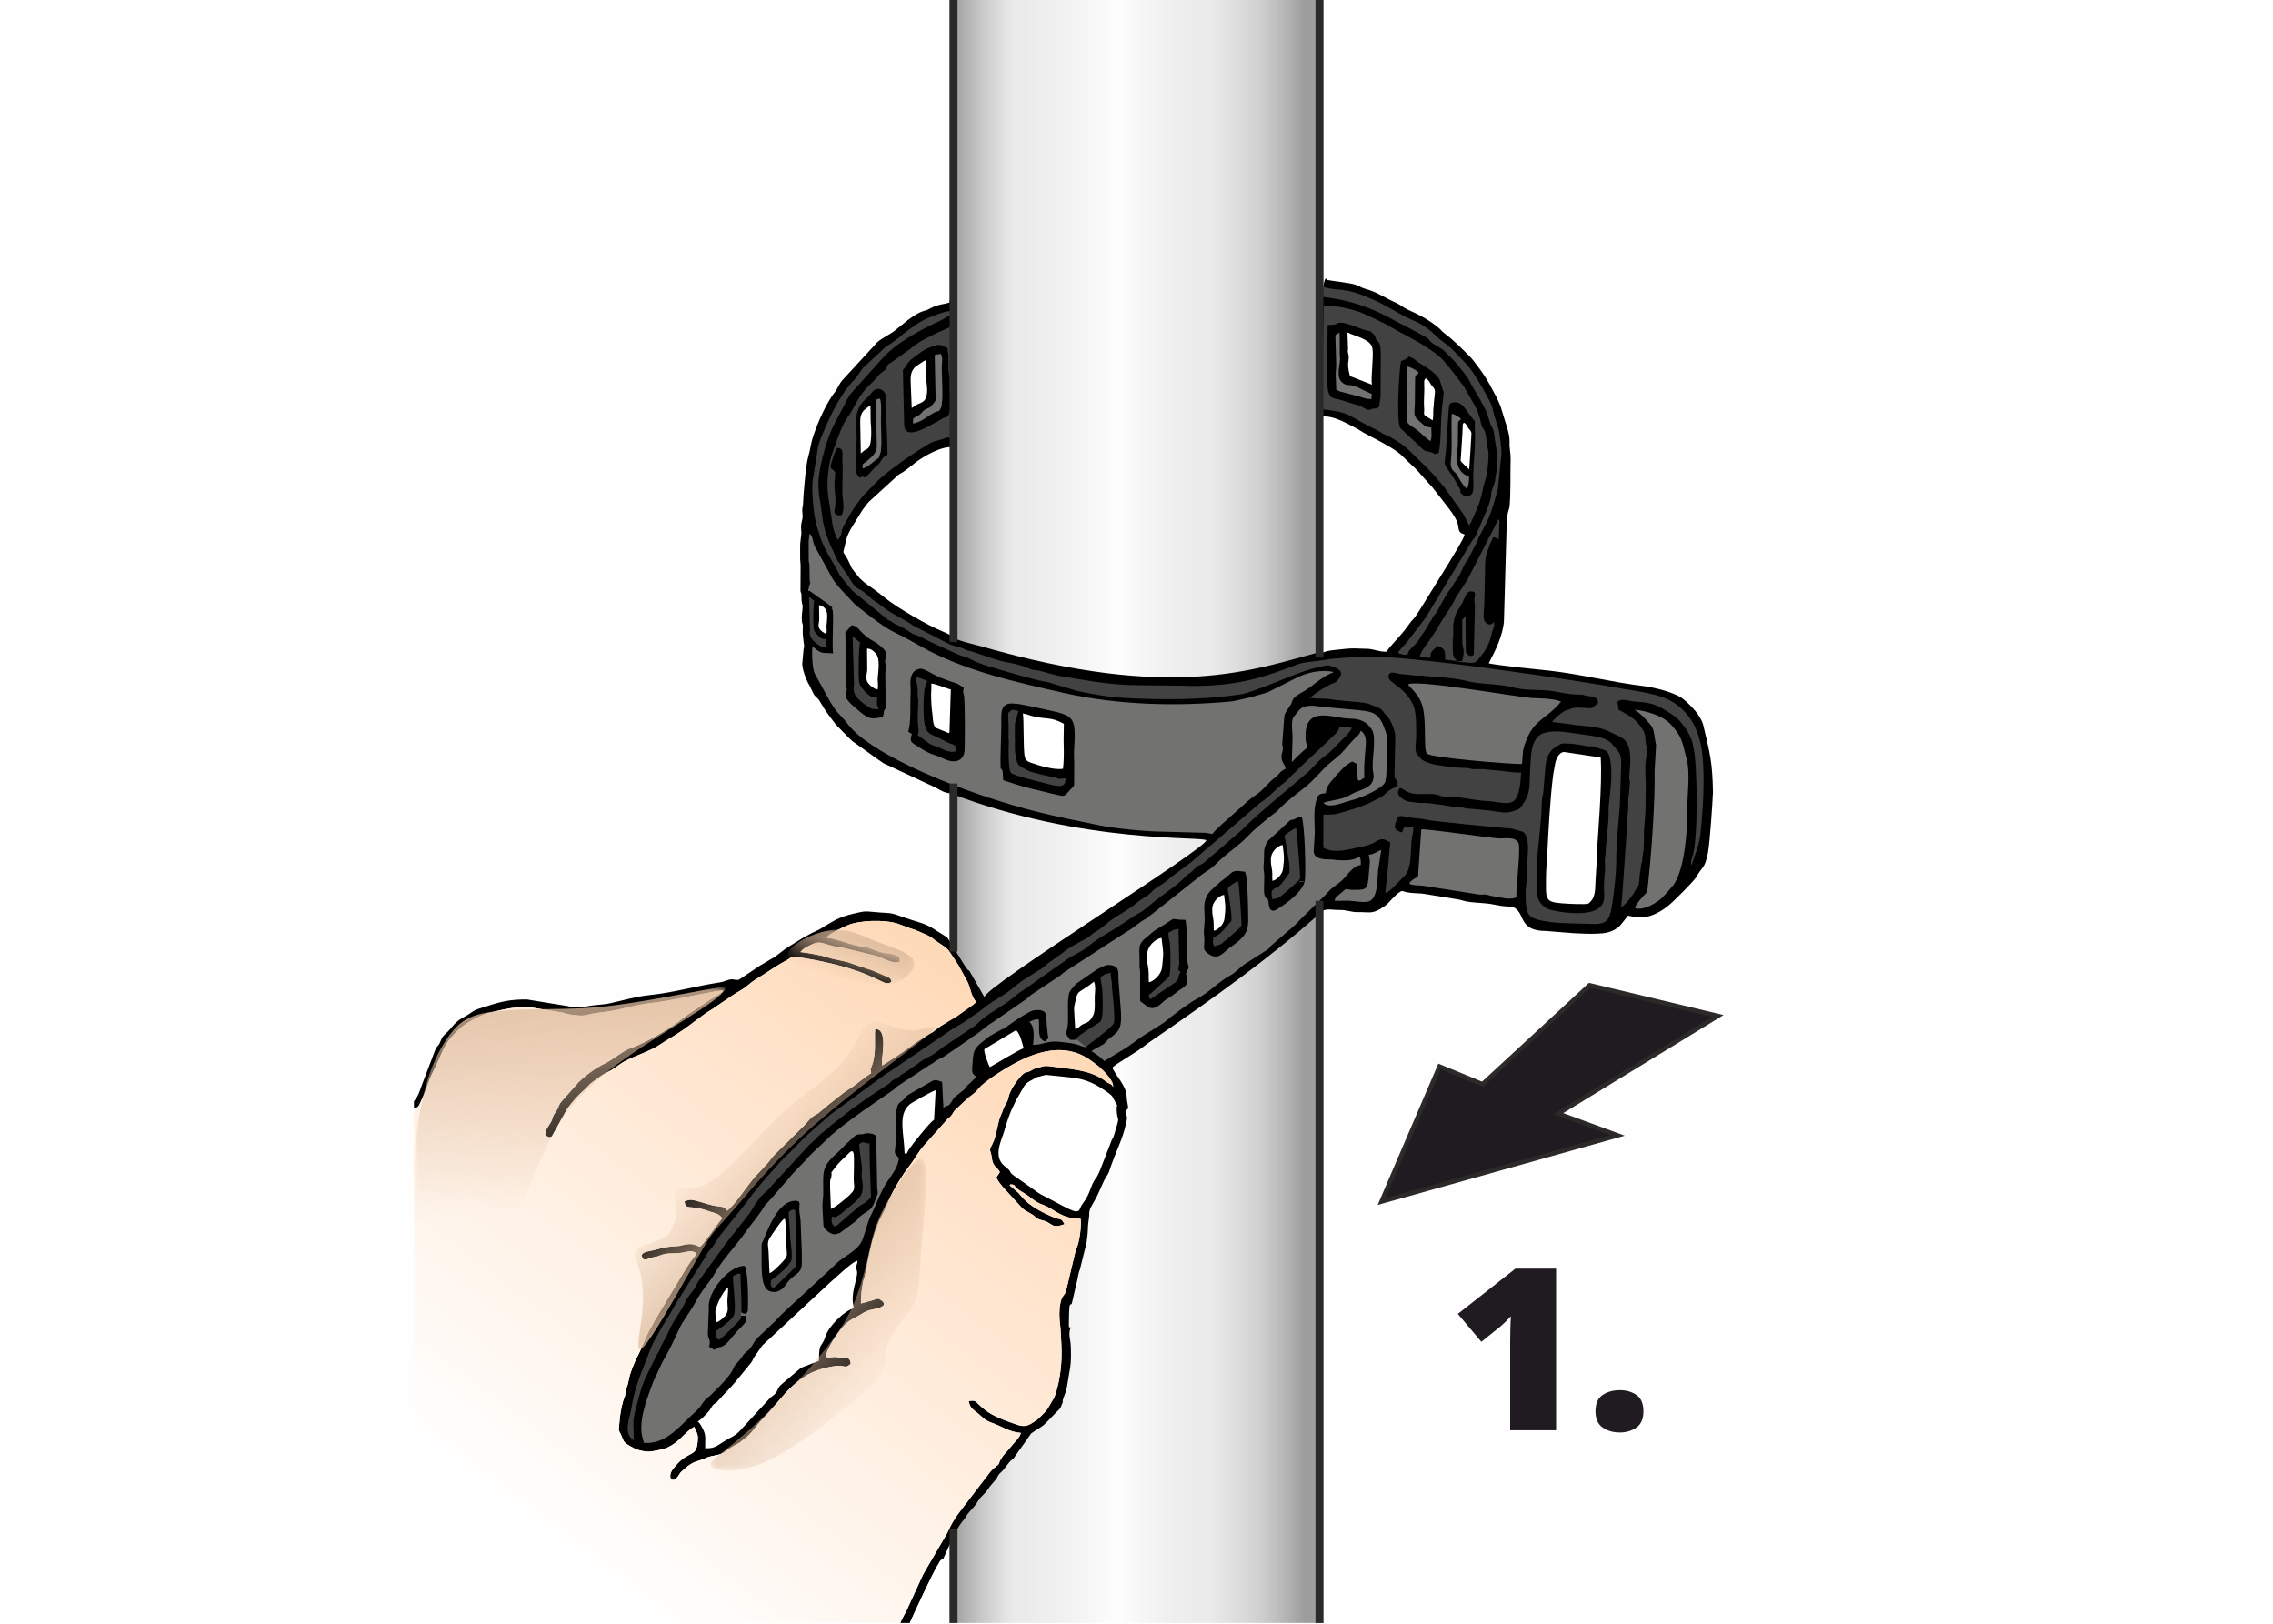 <?xml version="1.0" encoding="UTF-8"?>
<!DOCTYPE svg PUBLIC "-//W3C//DTD SVG 1.1//EN" "http://www.w3.org/Graphics/SVG/1.1/DTD/svg11.dtd">
<!-- Creator: CorelDRAW 2018 (64-Bit) -->
<svg xmlns="http://www.w3.org/2000/svg" xml:space="preserve" width="350px" height="250px" version="1.1" style="shape-rendering:geometricPrecision; text-rendering:geometricPrecision; image-rendering:optimizeQuality; fill-rule:evenodd; clip-rule:evenodd"
viewBox="0 0 350 250"
 xmlns:xlink="http://www.w3.org/1999/xlink">
 <defs>
  <style type="text/css">
   <![CDATA[
    .str0 {stroke:#2B2A29;stroke-width:0.68;stroke-miterlimit:22.926}
    .fil0 {fill:#FEFEFE}
    .fil4 {fill:#727271}
    .fil5 {fill:#434242}
    .fil7 {fill:#2B2A29}
    .fil8 {fill:#1F1B20}
    .fil10 {fill:#DEBDA0}
    .fil2 {fill:black}
    .fil6 {fill:white}
    .fil9 {fill:#1F1B20;fill-rule:nonzero}
    .fil3 {fill:url(#id8)}
    .fil1 {fill:url(#id9)}
   ]]>
  </style>
   <mask id="id0">
  <linearGradient id="id1" gradientUnits="userSpaceOnUse" x1="112.3" y1="172.94" x2="126.16" y2="187.88">
   <stop offset="0" style="stop-opacity:0; stop-color:white"/>
   <stop offset="1" style="stop-opacity:1; stop-color:white"/>
  </linearGradient>
    <rect style="fill:url(#id1)" x="97.64" y="157.31" width="46.25" height="50.49"/>
   </mask>
   <mask id="id2">
  <linearGradient id="id3" gradientUnits="userSpaceOnUse" x1="129.84" y1="151.22" x2="132.4" y2="143.9">
   <stop offset="0" style="stop-opacity:0; stop-color:white"/>
   <stop offset="1" style="stop-opacity:1; stop-color:white"/>
  </linearGradient>
    <rect style="fill:url(#id3)" x="121.3" y="143.16" width="19.48" height="8.44"/>
   </mask>
   <mask id="id4">
  <linearGradient id="id5" gradientUnits="userSpaceOnUse" x1="138.34" y1="212.39" x2="116.16" y2="195.79">
   <stop offset="0" style="stop-opacity:0; stop-color:white"/>
   <stop offset="1" style="stop-opacity:1; stop-color:white"/>
  </linearGradient>
    <rect style="fill:url(#id5)" x="109.43" y="178.46" width="33.19" height="47.98"/>
   </mask>
   <mask id="id6">
  <linearGradient id="id7" gradientUnits="userSpaceOnUse" x1="85.92" y1="186.21" x2="82.21" y2="145.91">
   <stop offset="0" style="stop-opacity:0; stop-color:white"/>
   <stop offset="1" style="stop-opacity:1; stop-color:white"/>
  </linearGradient>
    <rect style="fill:url(#id7)" x="63.74" y="152" width="47.92" height="40.99"/>
   </mask>
  <linearGradient id="id8" gradientUnits="userSpaceOnUse" x1="150.36" y1="152.97" x2="84.78" y2="238.7">
   <stop offset="0" style="stop-opacity:1; stop-color:peachpuff"/>
   <stop offset="1" style="stop-opacity:1; stop-color:white"/>
  </linearGradient>
  <linearGradient id="id9" gradientUnits="userSpaceOnUse" x1="143.34" y1="124.94" x2="200.9" y2="124.94">
   <stop offset="0" style="stop-opacity:1; stop-color:#5B5B5B"/>
   <stop offset="0.059" style="stop-opacity:1; stop-color:#9D9E9E"/>
   <stop offset="0.22" style="stop-opacity:0.698; stop-color:#E1E1E1"/>
   <stop offset="0.502" style="stop-opacity:1; stop-color:#FEFEFE"/>
   <stop offset="0.749" style="stop-opacity:0.588; stop-color:gainsboro"/>
   <stop offset="0.878" style="stop-opacity:0.639; stop-color:#B6B6B6"/>
   <stop offset="1" style="stop-opacity:1; stop-color:#9D9D9D"/>
  </linearGradient>
 </defs>
 <rect class="fil0" width="350" height="250"/>
 <g id="Ebene_x0020_1">
  <rect class="fil1" x="146.22" width="57.56" height="249.88"/>
  <path class="fil2" d="M63.74 169.56l0 1.07c0.78,-0.1 0.77,-0.48 1.11,-1.16 0.73,-1.46 1.1,-3.11 1.86,-4.54 1.41,-2.66 1.4,-4.01 3.66,-6.15l0.43 -0.41c0.02,-0.02 0.05,-0.05 0.07,-0.07 0.89,-0.82 3.29,-2.08 4.25,-2.31 2.2,-0.52 4.83,-1.3 7.6,-0.72l3.77 0.61c0.59,0.07 0.87,0.31 1.72,0.39 1.95,0.19 1.56,0.08 3.18,-0.23 0.62,-0.12 1.17,-0.16 1.86,-0.26 2.55,-0.34 4.68,-1.12 7.31,-1.39 1.15,-0.13 2.44,-0.37 3.65,-0.59 1.17,-0.22 6.34,-1.31 7.13,-1.3 -0.23,0.47 -1.19,0.92 -1.75,1.26l-3.75 2.51c-0.57,0.38 -1.13,0.9 -1.78,1.34 -1.82,1.24 -5.08,3.19 -7.13,3.84 -0.83,0.26 -2.84,1.87 -3.8,2.3 -1.35,0.6 -3.6,2.24 -4.47,3.36l-2.21 2.49c-0.38,0.45 -0.34,0.57 -0.55,1.03 -0.18,0.37 -0.39,0.61 -0.59,0.95 -0.28,0.48 -0.19,0.62 -0.45,1.12 -0.37,0.7 -0.95,1.2 -0.9,2.06 0.29,0.17 0.56,0.52 1.01,0.2l2.4 -4.31c0.78,-1.02 1.59,-2 2.56,-2.83 0.52,-0.44 0.84,-0.94 1.4,-1.31 0.53,-0.34 1.14,-0.85 1.59,-1.11 0.59,-0.33 1.11,-0.56 1.64,-0.92 0.46,-0.3 1.23,-0.88 1.62,-1.08 1.68,-0.89 3.94,-1.55 5.5,-2.61 1.15,-0.77 2.19,-1.32 3.33,-2.1 1.57,-1.07 3.1,-2.4 4.64,-3.3l3.22 -2.19c0.61,-0.42 1.11,-0.63 1.68,-1.03 0.55,-0.38 1.03,-0.85 1.52,-1.18 0.55,-0.36 1.16,-0.74 1.65,-1.04 1.14,-0.72 2,-1.36 3.27,-2.02 0.81,-0.42 0.75,-0.74 1.84,-0.57 3.3,0.49 7.52,1.4 10.61,2.69 0.31,0.13 0.64,0.3 0.98,0.42l1.74 0.82c0.64,0.25 1.63,-0.01 0.78,-0.76l-2.61 -1.12c-0.44,-0.17 -1.46,-0.45 -1.67,-0.54l-2.03 -0.7c-1.03,-0.3 -2.37,-0.45 -3.34,-0.82 -0.56,-0.21 -3.3,-0.72 -4.04,-0.76 0.51,-0.61 0.65,-0.61 1.47,-1.04 1.57,-0.82 1.8,-0.29 3.88,0.19 0.36,0.09 0.67,0.07 1.12,0.16l5.05 1.23c1.1,0.22 2.74,1.49 3.8,0.89 0.04,-0.76 -0.28,-0.82 -0.92,-1.05 -0.78,-0.29 -0.83,-0.1 -1.59,-0.26 -1,-0.22 -1.9,-0.71 -2.82,-0.91 -0.5,-0.11 -1.03,-0.13 -1.58,-0.27 -1.06,-0.26 -3.36,-1.12 -4.36,-1.14 0.29,-0.59 2.43,-1.58 3.08,-1.87 1.85,-0.84 5.79,-0.97 7.86,-0.3l1.79 0.67c0.69,0.21 1.11,0.37 1.75,0.65 2.24,0.97 1.41,0.77 3.04,1.8 1.44,0.92 1.39,1.23 2.3,2.54 0.67,0.95 1.16,2.05 1.76,3.07 0.58,0.99 0.64,2.57 1.48,3.31 -0.33,0.26 -0.43,0.41 -0.87,0.7l-1.83 1.3c-0.58,0.47 -2.64,1.47 -3.72,2.4 -0.35,0.31 -0.48,0.32 -0.87,0.56l-1.9 1.21c-0.56,0.4 -1.19,0.88 -1.73,1.26 -1.16,0.81 -2.32,1.58 -3.57,2.35 -0.36,-0.52 1.1,-5.7 -1.11,-5.6 -0.15,1.53 0.22,3.53 -0.46,5.53 -0.36,1.09 -0.27,0.18 -0.16,1.25 -0.52,0.35 -1.09,0.77 -1.65,1.19 -0.52,0.4 -0.93,0.78 -1.56,1.16 -1.31,0.79 -1.95,1.48 -3.1,2.31l-1.47 1.22c-0.38,0.35 -0.37,0.32 -0.84,0.58 -0.87,0.48 -1.19,1.19 -2.04,1.95l-4.08 4.02c-0.51,0.5 -0.73,0.89 -1.22,1.48l-1.99 2.13c-1.19,1.37 -3.01,4.23 -4.21,5.15 -0.54,-0.62 -0.44,-0.55 -1.48,-0.69 -1.31,-0.18 -2.14,-0.55 -3.36,-0.86 -0.74,-0.18 -1.07,-0.18 -1.73,0.12 0.1,0.88 0.33,0.86 1.29,0.93 1.35,0.1 2.08,0.5 3.36,0.86 0.54,0.16 0.8,0.33 1.15,0.8 -1.16,1.41 -2.13,3.04 -3.37,4.39 -0.85,-0.2 -0.98,-0.58 -2.37,-0.33 -0.38,0.07 -0.69,0.2 -1.18,0.23 -1.62,0.1 -1.94,0.16 -3.5,0.6 -0.54,0.15 -1.86,0.23 -1.98,0.8 0.17,1.22 0.93,0.47 1.8,0.31 0.64,-0.12 0.51,-0.06 1.1,-0.3 1.14,-0.45 2.2,-0.2 3.36,-0.4 0.84,-0.15 1.42,-0.41 2.18,0.08 -0.15,0.46 -0.45,0.67 -0.76,1.1 -1.19,1.65 -2.07,3.42 -3.21,5.18l-2.39 3.99c-0.19,0.33 -0.44,0.85 -0.66,1.21 -0.84,1.39 -1.33,3.02 -2.09,4.45 -0.46,0.88 -1.08,2.42 -1.27,3.32 -0.17,0.79 -0.11,0.71 -0.38,1.45l-0.28 1.36c-0.04,0.2 -0.16,0.37 -0.22,0.55 -0.36,1.25 -0.53,2.28 -0.64,3.74 -0.08,1.11 -0.16,0.71 0.26,1.57 0.43,0.89 0.22,1.05 1.19,1.65 1.05,0.63 1.71,0.88 2.97,0.98 0.58,0.04 2.52,-0.4 2.98,-0.62 0.86,-0.4 1.51,-0.9 2.16,-1.54 0.42,-0.42 1.41,-1.43 1.99,-1.65 0.46,1.12 0.68,1.11 0.49,2.59 -0.26,2.1 -1.47,1.09 -3.38,3.43 -0.26,0.32 -0.6,0.65 -0.74,1.12 -0.3,1.04 0.5,1.54 1.27,0.26 0.29,-0.48 0.28,-0.41 0.66,-0.76 0.98,-0.9 1.57,-1.23 2.73,-1.55 0.42,-0.11 0.58,-0.25 1,-0.41 0.76,-0.27 1.56,-0.27 2.24,-0.59 0.43,-0.2 1.18,-0.83 1.73,-1.13 1.73,-0.93 0.64,-0.36 1.73,-1.13 1.09,-0.77 1.84,-2.07 2.72,-2.96 1.33,-1.33 3.06,-3.55 4.02,-4.52 1.51,-1.51 3.08,-2.73 5.25,-3.3 4.09,-1.1 3.01,0.3 4.37,-0.73 -0.07,-1.27 -0.88,-0.87 -1.6,-0.95 -0.7,-0.08 -0.29,-0.2 -1.13,-0.11 -0.55,0.06 -0.6,0.11 -1.06,-0.04 -0.07,-1.08 1.84,-3.77 2.6,-4.64 1.02,-1.16 1.66,-1.2 2.86,-1.97 0.59,-0.38 1.06,-0.57 1.76,-0.7 0.66,-0.12 2.3,-0.46 1.47,-1.23 -0.56,-0.52 -0.77,-0.46 -1.39,-0.21l-1.93 0.54c-0.04,-1.11 0.16,-2.35 0.33,-3.33 0.06,-0.34 0.21,-0.56 0.29,-0.99 0.66,-3.17 1.1,-6.32 2.63,-9.28 0.16,-0.31 0.28,-0.54 0.43,-0.84 0.29,-0.57 0.53,-1.26 0.78,-1.81 0.7,-1.54 1.97,-3.61 3.01,-4.94 0.81,-1.02 1.31,-2.1 2.19,-3.09l3.68 -4.13c0.29,-0.23 0.48,-0.4 0.7,-0.72 0.25,-0.38 0.23,-0.46 0.54,-0.74 0.9,-0.82 1.8,-1.76 2.79,-2.47 0.51,-0.37 0.68,-0.75 1.12,-1.17l0.15 -0.14c0.92,-0.8 2.02,-1.52 3.07,-2.18 4.04,-2.54 9.1,-4.77 13.54,-1.7 0.5,0.35 1,0.71 1.46,1.1 0.68,0.58 2.23,2.13 2.12,3.04 -0.36,-0.47 -0.25,-0.31 -0.74,-0.57 -0.5,-0.27 -0.36,-0.26 -0.75,-0.52 -2.37,-1.57 -5.26,-1.63 -8.05,-2.03 -1.14,-0.17 -1.2,0.01 -2.2,0.25 -0.47,0.12 -0.45,0.13 -0.88,0.38 -0.85,0.48 -0.76,0.03 -1.48,0.78 -0.02,0.02 -0.05,0.05 -0.07,0.07 -0.7,0.73 -1.78,2.34 -1.93,3.26 -0.13,0.77 -0.52,1.07 -0.78,1.75 -0.17,0.43 -0.13,0.47 -0.35,0.91 -0.55,1.13 -0.62,2.81 -1.15,4.09 -0.56,1.38 -0.73,0.93 -0.36,2.18 0.12,0.42 0.02,0.54 0.22,1.1 0.26,0.73 0.79,0.89 1.09,1.5l-0.56 0.85c0.65,1.15 1.14,1.56 1.93,2.44l1.91 2.09c0.58,0.67 1.44,0.87 2.1,1.45 0.67,0.59 0.94,0.5 1.57,0.71 1.06,0.36 1.09,1.22 3.01,0.48 -0.48,-0.65 -0.18,-0.64 -1.1,-0.87 -0.97,-0.25 -2.74,-1.16 -3.62,-1.74 -0.99,-0.66 -1.54,-1.16 -2.18,-1.96 -0.04,-0.04 -0.16,-0.19 -0.19,-0.23l-1.38 -1.18c0.26,-0.17 -0.05,-0.18 0.43,-0.12 0.41,0.05 0.28,0.18 0.54,0.42 0.02,0.03 0.05,0.05 0.07,0.07 0.5,0.48 0.93,0.65 1.44,0.98 0.87,0.58 1.48,1.22 2.53,1.6 2.03,0.73 2.84,2.18 5.92,2.2 0.18,0.86 -0.14,3.29 -0.49,4.2 -0.17,0.45 -0.29,0.74 -0.41,1.3l-1.28 5.38c-0.19,0.86 -0.59,0.97 -0.74,1.44 -0.67,2.02 -0.14,4.28 -0.15,4.85l0.13 2.39c0.12,2.49 -0.19,5.16 -0.92,7.43 -0.21,0.63 -0.3,0.73 -0.56,1.15 -0.58,0.93 -0.63,1.26 -1.43,2 -0.28,0.26 -0.61,0.64 -0.88,0.83 -1.31,0.89 -1.78,1.24 -3.39,0.62 -0.8,-0.31 -1.52,-0.52 -2.37,-0.9 -0.96,-0.44 -1.51,-0.72 -2.18,-1.23 -1.71,-1.31 -1.2,-1.58 -2.54,-1.38 0.18,1.13 0.77,1.33 1.45,1.9 0.58,0.5 1.09,1.08 1.92,1.36 1.71,0.57 2.8,1.5 4.64,1.62 -0.08,0.63 -0.89,1.33 -1.26,1.82 -0.54,0.71 -1.82,1.92 -2.06,2.76l-0.04 0.16c-0.05,0.11 -0.18,0.22 -0.32,0.32 -1.12,0.82 -1.37,1.5 -2.15,2.41l-3.95 5.19c-0.09,0.16 -0.18,0.3 -0.27,0.43 -0.6,0.82 -0.88,1.57 -1.36,2.47l-3.3 5.66c-0.46,0.75 -0.62,1.23 -0.99,2.01l-1.88 4.09c-0.28,0.55 -0.8,1.48 -0.98,1.95l1.47 0c0.36,-0.88 3.62,-7.88 4.27,-8.86 0.26,-0.41 0.37,-0.87 0.86,-0.98 1.58,-3.51 2.09,-4.82 3.31,-6.22 0.42,-0.64 0.19,-0.48 1.44,-1.84 0.44,-0.48 0.81,-1.31 1.26,-1.67 1.22,-1.2 0.39,-0.61 2.03,-2.43 0.36,-0.36 0.29,-0.7 0.83,-1.17 0.73,-0.64 1.3,-1.8 1.94,-2.11 0.62,-0.93 0.98,-1.42 1.86,-2.63l0.88 -1.27c0.91,-0.66 1.63,-0.95 2.24,-1.58l1.88 -1.93c0.56,-0.46 0.46,-0.74 0.74,-1.24 -0.07,-0.66 0.43,-1.13 0.67,-2.51l0.4 -2.42c0.26,-1.07 0.26,-3.58 0.09,-4.59 -0.1,-0.6 -0.14,-0.78 -0.11,-1.28 0.03,-0.54 0.21,-0.7 0.21,-0.75 -0.38,-0.14 -0.31,0.33 -0.29,-1.46 0.03,-3.36 0.3,-1.33 0.52,-2.6l0.61 -2.69c0.03,-0.14 0.11,-0.3 0.15,-0.56 0.31,-1.82 0.34,-1.2 0.5,-2.04l0.62 -2.5c0.12,-0.42 0.25,-0.82 0.33,-1.42 0.26,-1.83 0.14,-2.16 0.25,-2.89 0.08,-0.56 0.15,-0.94 0.14,-1.49 -0.01,-0.81 0.86,-1.7 1.5,-3.25l0.79 -1.76c1.08,-1.75 0.54,-0.93 1.32,-2.96 0.77,-2.04 1.24,-2.84 1.85,-4.98 0.81,-2.83 -0.09,-1.67 0.18,-2.66 0.19,-0.68 0.49,0 0.25,-1.26 -0.28,-1.41 0.12,-1.58 -1.08,-3.47 -0.34,-0.52 -1.13,-1.61 -1.25,-2.02 0.54,-0.66 3.67,-2.27 5.48,-3.78 10.93,-7.49 18.8,-13.19 26.12,-19.68 1.07,-1.32 1.8,-0.79 3.5,-0.82 0.96,-0.01 1.71,0.36 2.76,0.33 1.86,-0.04 2.09,0.39 3.95,-0.84 0.82,-0.54 1.61,-1.79 2.53,-2.31 0.38,-0.22 0.43,-0.01 1.04,0.1 0.85,0.17 2.11,0.13 2.65,0.24l5.19 0.85c0.55,0.08 0.63,0.19 1.23,0.3 1.43,0.28 2.84,0.19 4.28,0.49 1.94,0.4 1.89,0.22 2.63,0.34 0.59,0.09 0.25,-0.02 0.63,0.21 1.55,0.96 0.63,3.52 4.75,3.52l3.01 0.24c1.47,0.15 5.05,0.33 6.37,0.02 0.82,-0.18 1.77,-0.65 2.3,-1.39l0.98 -1.23c0.66,0.13 1.43,0.3 2.27,0.25 1.46,-0.08 2.91,-0.96 3.94,-1.79 0.81,-0.64 3.91,-3.76 4.23,-4.32 1.09,-1.9 1.31,-1.23 1.85,-3.72 0.32,-1.72 0.7,-7.47 0.79,-9.41 -0.08,-4.64 -0.46,-6.02 -1.49,-10.32 -0.36,-1.5 -1.92,-3.08 -3.07,-4.03 -1.28,-1.05 -4.54,-1.82 -6.23,-2.03 -4.5,-0.53 -9.72,-1.83 -14.27,-2.34 -0.44,-0.04 -8.92,-0.91 -9.47,-1.16 1.01,-1.91 2.16,-4.21 2.34,-6.45l0.43 -15.2c0.02,-0.28 0.09,-1.04 0.16,-1.42 0.08,-0.48 0.25,-0.67 0.29,-1.18 0.18,-2.39 0.09,-4.88 0.15,-7.23 0.02,-0.84 -0.21,-1.61 -0.16,-2.52 0.06,-1.4 -0.72,-3.22 -1.1,-4.59 -0.29,-1.05 -0.46,-1.39 -0.87,-2.27l-1.04 -1.95c-1.05,-1.99 -2.88,-4.18 -2.91,-4.2 -1.33,-1.34 -2.64,-2.69 -4.15,-3.82 -0.45,-0.33 -0.39,-0.41 -0.8,-0.76 -1.4,-1.18 -2.99,-2.05 -4.72,-2.81 -0.86,-0.38 -1.2,-0.79 -1.91,-1.1 -1.44,-0.63 -2.6,-1.44 -4.04,-1.93 -0.37,-0.13 -0.78,-0.22 -1.17,-0.39 -0.27,-0.12 -0.56,-0.29 -0.97,-0.44 -0.85,-0.31 -3.52,-0.57 -4.35,-0.74 -1.86,-3.26 -0.26,30.33 -1.15,57.26 -10.23,2.73 -22.69,7.65 -52.16,-0.86 -0.51,-0.16 -4.64,-1.04 -4.71,-1.69 0.21,-34.34 1.19,-60.28 -0.18,-51.24 -1.04,0.31 -1.53,0.23 -2.56,0.7 -0.62,0.28 -0.71,0.4 -1.22,0.54 -1.02,0.27 -1.74,0.81 -2.62,1.44l-2.21 1.78c-0.86,0.6 -1.66,0.93 -2.5,1.63l-5.44 5.91c-0.39,0.45 -0.76,1.32 -1.04,1.68 -1.37,1.75 -2.62,4.57 -3.39,6.84 -0.43,1.25 -0.46,2.21 -0.78,3.21 -0.37,1.15 -0.78,6.04 -0.8,7.21 -0.01,0.63 -0.2,0.55 -0.1,1.48 0.1,0.89 -0.04,0.84 -0.17,1.65 -0.1,0.56 0.01,1.06 0.01,1.47l-0.17 1.48c-0.05,0.47 0,1.42 -0.02,1.98 -0.03,0.73 0.1,1.29 0.07,1.75l-0.02 3.63c0.04,0.38 0.15,0.23 0.15,0.7 -0.01,1.54 0.17,1.11 0.18,1.73 0.01,0.47 -0.15,1.19 -0.13,1.87 0.04,1.14 0.23,0.52 0.16,1.55 -0.08,1.15 0.23,2.41 0.2,2.82 -0.01,0.04 -0.04,0.15 -0.05,0.18 -0.13,0.71 0.04,-0.4 -0.04,0.18l-0.16 1.86c-0.22,0.9 0.63,2.97 1.06,3.65l0.65 1.33c0.23,0.46 0.59,0.51 0.92,1.08 1.18,2 1.17,1.83 2.49,3.63l1.97 2.01c0.18,0.17 0.36,0.34 0.58,0.55l4.06 2.9c0.3,0.18 0.45,0.32 0.69,0.48l8.23 3.85c0.69,0.41 1.24,0.74 2.15,0.82 20.58,7.91 39.32,6.57 39.36,7.24 0.06,1.23 -34.26,22.62 -34.14,24.14l-2.38 -4.15c-0.13,0.62 -3.31,-5.41 -3.52,-5.15l-2.29 -1.44c-1.33,-0.74 -2.67,-0.99 -4.06,-1.49 -2.67,-0.97 -1.91,-0.6 -4.72,-0.88 -1.67,-0.16 -1.58,-0.1 -3.21,0.26 -0.87,0.2 -2.04,0.57 -2.77,0.97 -0.87,0.47 -1.6,0.92 -2.33,1.37 -0.39,0.24 -0.79,0.39 -1.24,0.61 -0.35,0.17 -0.71,0.38 -1.21,0.64l-2.28 1.41c-1.16,0.69 -2.18,1.7 -2.75,1.93l-1.18 0.7c-0.21,0.12 -0.33,0.18 -0.54,0.31l-3.32 2.22c-0.73,0.14 -0.77,-0.19 -1.54,0.01 -0.59,0.14 -0.76,0.31 -1.42,0.41 -3.52,0.53 -7.05,1.56 -10.71,1.94 -2.2,0.23 -4.15,0.82 -6.17,1.27 -1.04,0.24 -2.21,0.22 -3.26,0.42 -1.36,0.24 -1.86,0.38 -3.27,0.02l-6.32 -1.03c-2.49,0 -3.91,0.31 -6.06,1.02 -1.29,0.43 -1.63,0.39 -2.62,1.1 -0.73,0.53 -1.47,0.75 -2.23,1.46 -0.56,0.54 -0.98,1.19 -1.58,1.7 -0.56,0.46 -0.59,0.74 -0.89,1.4 -0.29,0.64 -0.42,0.36 -0.71,1.11l-2.04 5.35c-0.18,0.46 -0.29,0.87 -0.51,1.38 -0.21,0.48 -0.45,0.79 -0.72,1.16z"/>
  <path class="fil3" d="M63.74 170.63l0 79.25 74.89 0c0.18,-0.47 0.7,-1.4 0.98,-1.95l1.88 -4.09c0.37,-0.78 0.53,-1.26 0.99,-2.01l3.3 -5.66c0.48,-0.9 0.76,-1.64 1.36,-2.47 0.09,-0.13 0.18,-0.27 0.27,-0.43l3.95 -5.19c0.79,-0.91 1.03,-1.59 2.15,-2.41 0.14,-0.1 0.27,-0.21 0.32,-0.32l0.04 -0.16c0.24,-0.84 1.52,-2.05 2.06,-2.76 0.37,-0.49 1.18,-1.19 1.26,-1.82 -1.84,-0.12 -2.93,-1.05 -4.64,-1.62 -0.83,-0.28 -1.34,-0.86 -1.92,-1.36 -0.68,-0.57 -1.27,-0.77 -1.45,-1.9 1.34,-0.2 0.83,0.07 2.54,1.38 0.67,0.51 1.22,0.79 2.18,1.23 0.85,0.38 1.57,0.59 2.37,0.9 1.61,0.62 2.08,0.27 3.39,-0.62 0.27,-0.19 0.6,-0.57 0.88,-0.83 0.8,-0.74 0.85,-1.07 1.43,-2 0.26,-0.42 0.35,-0.52 0.56,-1.15 0.73,-2.27 1.04,-4.94 0.91,-7.43l-0.12 -2.39c0.01,-0.57 -0.52,-2.83 0.15,-4.86 0.15,-0.46 0.55,-0.57 0.74,-1.43l1.28 -5.38c0.12,-0.56 0.24,-0.85 0.41,-1.3 0.35,-0.91 0.67,-3.34 0.49,-4.21 -3.08,-0.01 -3.89,-1.46 -5.92,-2.19 -1.05,-0.38 -1.66,-1.02 -2.53,-1.6 -0.51,-0.34 -0.94,-0.5 -1.44,-0.97 -0.02,-0.03 -0.05,-0.05 -0.07,-0.08 -0.26,-0.24 -0.13,-0.37 -0.54,-0.42 -0.48,-0.06 -0.17,-0.05 -0.43,0.12l1.38 1.18c0.03,0.04 0.15,0.19 0.19,0.23 0.64,0.8 1.19,1.3 2.18,1.96 0.88,0.58 2.65,1.49 3.62,1.74 0.92,0.23 0.62,0.22 1.1,0.86 -1.92,0.75 -1.95,-0.11 -3.01,-0.47 -0.63,-0.21 -0.9,-0.12 -1.57,-0.71 -0.66,-0.58 -1.52,-0.78 -2.1,-1.45l-1.91 -2.09c-0.79,-0.88 -1.28,-1.29 -1.93,-2.44l0.56 -0.85c-0.3,-0.61 -0.83,-0.77 -1.09,-1.5 -0.2,-0.56 -0.1,-0.68 -0.22,-1.1 -0.37,-1.25 -0.2,-0.8 0.36,-2.18 0.53,-1.29 0.6,-2.96 1.15,-4.09 0.22,-0.44 0.18,-0.48 0.35,-0.91 0.26,-0.67 0.65,-0.98 0.78,-1.75 0.15,-0.92 1.23,-2.53 1.93,-3.26 0.02,-0.02 0.05,-0.05 0.07,-0.07 0.72,-0.75 0.63,-0.3 1.48,-0.78 0.43,-0.25 0.41,-0.26 0.88,-0.38 1,-0.24 1.06,-0.42 2.2,-0.25 2.79,0.4 5.68,0.46 8.05,2.03 0.39,0.26 0.25,0.25 0.75,0.52 0.49,0.26 0.38,0.1 0.74,0.57 0.11,-0.91 -1.44,-2.46 -2.12,-3.03 -0.46,-0.4 -0.96,-0.76 -1.46,-1.11 -4.44,-3.07 -9.5,-0.84 -13.54,1.7 -1.05,0.66 -2.15,1.38 -3.07,2.19l-0.15 0.13c-0.44,0.42 -0.61,0.8 -1.12,1.17 -0.99,0.71 -1.89,1.65 -2.79,2.47 -0.31,0.28 -0.29,0.36 -0.54,0.74 -0.22,0.32 -0.41,0.49 -0.7,0.72l-3.68 4.13c-0.88,0.99 -1.38,2.07 -2.19,3.09 -1.04,1.33 -2.31,3.4 -3.01,4.94 -0.25,0.55 -0.49,1.24 -0.78,1.81 -0.15,0.3 -0.27,0.53 -0.43,0.84 -1.53,2.97 -1.97,6.12 -2.63,9.28 -0.08,0.43 -0.23,0.65 -0.29,0.99 -0.17,0.98 -0.37,2.22 -0.33,3.33l1.93 -0.54c0.62,-0.25 0.83,-0.31 1.39,0.21 0.83,0.77 -0.81,1.11 -1.47,1.23 -0.7,0.13 -1.17,0.32 -1.76,0.7 -1.2,0.77 -1.84,0.81 -2.86,1.97 -0.76,0.87 -2.67,3.56 -2.6,4.64 0.46,0.14 0.51,0.1 1.06,0.04 0.85,-0.09 0.43,0.03 1.13,0.11 0.72,0.08 1.53,-0.32 1.6,0.95 -1.36,1.03 -0.28,-0.37 -4.37,0.73 -2.16,0.57 -3.74,1.79 -5.25,3.3 -0.96,0.97 -2.69,3.19 -4.02,4.52 -0.89,0.89 -1.63,2.19 -2.72,2.96 -1.09,0.77 0,0.2 -1.72,1.13 -0.56,0.3 -1.31,0.93 -1.74,1.13 -0.68,0.32 -1.48,0.32 -2.24,0.59 -0.42,0.16 -0.58,0.3 -1,0.41 -1.16,0.32 -1.75,0.65 -2.73,1.55 -0.38,0.35 -0.37,0.28 -0.66,0.76 -0.77,1.28 -1.57,0.78 -1.27,-0.26 0.13,-0.47 0.48,-0.8 0.74,-1.12 1.91,-2.34 3.12,-1.33 3.38,-3.43 0.19,-1.48 -0.03,-1.47 -0.49,-2.59 -0.58,0.22 -1.57,1.23 -1.99,1.65 -0.65,0.64 -1.3,1.14 -2.16,1.54 -0.46,0.22 -2.4,0.66 -2.98,0.61 -1.26,-0.08 -1.92,-0.34 -2.97,-0.97 -0.97,-0.6 -0.76,-0.76 -1.19,-1.65 -0.42,-0.86 -0.34,-0.46 -0.26,-1.57 0.11,-1.46 0.28,-2.49 0.64,-3.74 0.06,-0.18 0.18,-0.35 0.22,-0.55l0.28 -1.36c0.27,-0.74 0.21,-0.66 0.38,-1.44 0.19,-0.91 0.81,-2.45 1.27,-3.33 0.76,-1.43 1.25,-3.06 2.09,-4.45 0.22,-0.36 0.47,-0.88 0.66,-1.21l2.39 -3.99c1.14,-1.76 2.02,-3.53 3.21,-5.18 0.31,-0.43 0.61,-0.64 0.76,-1.1 -0.76,-0.49 -1.34,-0.23 -2.18,-0.08 -1.16,0.2 -2.22,-0.05 -3.36,0.4 -0.59,0.24 -0.47,0.18 -1.1,0.3 -0.87,0.16 -1.63,0.91 -1.8,-0.31 0.12,-0.57 1.44,-0.65 1.98,-0.8 1.56,-0.44 1.88,-0.5 3.5,-0.6 0.49,-0.03 0.8,-0.16 1.18,-0.23 1.39,-0.25 1.52,0.13 2.37,0.33 1.24,-1.35 2.21,-2.98 3.37,-4.39 -0.35,-0.47 -0.61,-0.64 -1.15,-0.8 -1.28,-0.36 -2.01,-0.76 -3.36,-0.86 -0.96,-0.07 -1.19,-0.05 -1.29,-0.93 0.66,-0.3 0.99,-0.3 1.73,-0.12 1.22,0.31 2.05,0.68 3.36,0.86 1.04,0.14 0.94,0.07 1.48,0.69 1.2,-0.92 3.02,-3.78 4.21,-5.15l1.99 -2.13c0.49,-0.59 0.71,-0.98 1.22,-1.48l4.08 -4.02c0.85,-0.76 1.17,-1.47 2.04,-1.95 0.47,-0.26 0.46,-0.23 0.84,-0.58l1.47 -1.22c1.15,-0.83 1.79,-1.52 3.1,-2.31 0.63,-0.38 1.04,-0.76 1.56,-1.16 0.56,-0.42 1.13,-0.84 1.65,-1.19 -0.11,-1.07 -0.2,-0.16 0.16,-1.25 0.68,-2 0.31,-4 0.46,-5.53 2.21,-0.1 0.75,5.08 1.11,5.6 1.25,-0.77 2.41,-1.54 3.57,-2.35 0.54,-0.38 1.17,-0.86 1.73,-1.26l1.9 -1.21c0.39,-0.24 0.52,-0.25 0.88,-0.56 1.07,-0.93 3.13,-1.93 3.71,-2.4l1.83 -1.3c0.44,-0.29 0.54,-0.44 0.87,-0.7 -0.84,-0.74 -0.9,-2.32 -1.48,-3.31 -0.6,-1.02 -1.09,-2.12 -1.76,-3.07 -0.91,-1.31 -0.86,-1.62 -2.3,-2.54 -1.63,-1.03 -0.81,-0.83 -3.04,-1.8 -0.64,-0.28 -1.06,-0.44 -1.75,-0.65l-1.79 -0.67c-2.07,-0.67 -6.01,-0.54 -7.86,0.3 -0.65,0.29 -2.79,1.28 -3.08,1.87 1,0.02 3.3,0.88 4.36,1.14 0.55,0.14 1.08,0.16 1.58,0.27 0.92,0.2 1.82,0.69 2.82,0.91 0.76,0.16 0.81,-0.03 1.59,0.26 0.64,0.23 0.96,0.29 0.92,1.05 -1.06,0.6 -2.7,-0.67 -3.8,-0.89l-5.05 -1.23c-0.45,-0.09 -0.76,-0.07 -1.12,-0.16 -2.08,-0.48 -2.31,-1.01 -3.88,-0.19 -0.82,0.43 -0.96,0.43 -1.47,1.04 0.74,0.04 3.48,0.55 4.04,0.76 0.97,0.37 2.31,0.52 3.34,0.82l2.03 0.7c0.21,0.09 1.23,0.37 1.67,0.54l2.61 1.12c0.85,0.75 -0.14,1.01 -0.78,0.76l-1.74 -0.82c-0.34,-0.12 -0.67,-0.29 -0.98,-0.42 -3.1,-1.29 -7.31,-2.2 -10.61,-2.69 -1.09,-0.17 -1.03,0.15 -1.84,0.57 -1.27,0.66 -2.13,1.3 -3.27,2.02 -0.49,0.3 -1.1,0.68 -1.65,1.04 -0.49,0.33 -0.97,0.8 -1.52,1.18 -0.57,0.4 -1.07,0.61 -1.68,1.04l-3.22 2.18c-1.54,0.9 -3.07,2.23 -4.65,3.3 -1.13,0.78 -2.17,1.33 -3.32,2.1 -1.56,1.06 -3.82,1.72 -5.5,2.61 -0.39,0.2 -1.16,0.78 -1.62,1.08 -0.53,0.36 -1.05,0.59 -1.64,0.92 -0.45,0.26 -1.06,0.77 -1.59,1.11 -0.56,0.37 -0.88,0.87 -1.4,1.31 -0.97,0.84 -1.78,1.81 -2.56,2.83l-2.4 4.31c-0.45,0.32 -0.72,-0.03 -1.01,-0.2 -0.05,-0.86 0.53,-1.36 0.9,-2.06 0.26,-0.5 0.17,-0.64 0.45,-1.12 0.19,-0.34 0.41,-0.58 0.59,-0.95 0.21,-0.46 0.17,-0.58 0.55,-1.03l2.21 -2.49c0.87,-1.12 3.12,-2.76 4.47,-3.36 0.96,-0.43 2.97,-2.04 3.8,-2.3 2.05,-0.65 5.31,-2.6 7.13,-3.84 0.65,-0.44 1.21,-0.96 1.78,-1.34l3.75 -2.51c0.56,-0.35 1.52,-0.79 1.75,-1.26 -0.79,-0.01 -5.96,1.08 -7.13,1.3 -1.21,0.22 -2.5,0.46 -3.65,0.59 -2.63,0.27 -4.76,1.05 -7.31,1.39 -0.69,0.1 -1.24,0.14 -1.86,0.26 -1.62,0.31 -1.23,0.42 -3.18,0.23 -0.85,-0.08 -1.13,-0.32 -1.72,-0.39l-3.77 -0.61c-2.77,-0.58 -5.4,0.2 -7.6,0.72 -0.96,0.23 -3.36,1.49 -4.25,2.31 -0.02,0.02 -0.05,0.05 -0.07,0.07l-0.43 0.41c-2.26,2.14 -2.25,3.49 -3.66,6.15 -0.76,1.44 -1.13,3.08 -1.86,4.54 -0.34,0.68 -0.33,1.06 -1.11,1.16z"/>
  <path class="fil4" d="M99.15 222.15c3.53,0.28 5.71,-2.84 8.06,-4.91 0.43,-0.38 0.8,-0.92 1.14,-1.42 0.38,-0.53 0.88,-0.77 1.32,-1.24 1.02,-1.07 2.28,-2.18 3.05,-3.48 0.17,-0.28 0.26,-0.59 0.43,-0.85l0.6 -0.69c0.22,-0.24 0.34,-0.39 0.56,-0.73 0.5,-0.78 0.84,-0.71 1.32,-1.38 0.46,-0.65 0.48,-0.92 1.06,-1.5l2.62 -2.49c1.26,-1.39 2.64,-2.57 4,-3.83l5.17 -4.79c0.2,-0.22 0.04,-0.06 0.21,-0.23 1.24,-1.19 3.45,-2.06 4.1,-3.7 0.48,-1.2 0.73,-2.62 1.33,-3.81 0.83,-1.67 1.44,-3.58 2.56,-5.26 0.77,-1.14 1.54,-2.06 1.75,-3.51 -0.98,-1.17 -0.55,-0.38 -0.5,-2.99 0.03,-1.28 -0.17,-3.74 0.14,-4.55 0.23,-0.59 -0.18,0.7 0.1,-0.42 0.16,-0.64 0.68,-0.74 1.15,-1.26 0.28,-0.31 0.27,-0.39 0.65,-0.62l3.26 -1.87c0.78,-0.53 0.99,-0.3 1.84,-0.05l0.2 4.02c0.78,-0.74 0.58,0.14 1.31,-1.06 0.28,-0.45 0.18,-0.38 0.54,-0.71l1.35 -1.06c0.29,-0.27 0.23,-0.47 1.03,-1.13l0.84 -0.82 -0.43 -0.39c-0.38,-0.43 -0.16,-1.24 -0.14,-1.86 0.09,-2.31 0.57,-2.39 2.6,-4.02l1.83 -1.03c0.37,-0.15 0.35,-0.1 0.65,-0.32 1.14,-0.82 2.49,-1.78 3.81,-2.46 0.6,-0.3 2.14,-0.45 2.41,0.45 0.04,0.14 0.15,2.68 0.37,3.65l-0.52 0.53c-1.32,-0.54 -0.77,-2.05 -0.96,-3.41 -0.65,-0.07 -0.88,0.17 -1.48,0.37 0.88,0.61 0.71,2.57 0.59,3.54 0.75,0.03 1.3,-0.16 2.02,-0.33 0.71,-0.16 1.38,-0.23 2.19,-0.12 0.83,0.1 1.35,0.14 2.17,0.3 0.72,0.14 1.22,0.5 1.86,0.52 0.27,-0.85 -0.07,-0.42 0.79,-0.91l2.96 -2.28c-0.02,-1.32 0.41,-2.93 0.14,-4.05 -0.3,-1.25 0.09,-2.23 -0.14,-3.4l-0.13 -0.35c-0.28,-0.69 -1,0.07 -1.43,0.3 0.49,0.89 0.57,5.51 0.14,6.49 -0.22,0.5 -0.59,0.73 -0.99,1.01 -0.77,0.51 -1.74,0.92 -2.45,1.53 -0.71,0.61 -0.2,0.52 -1.42,0.52 -0.4,-0.64 -0.71,-0.71 -0.53,-1.35 0.47,-1.68 -0.03,-3.92 0.35,-5.73 0.11,-0.49 0.55,-0.85 0.86,-1.28 0.05,-0.06 0.17,-0.21 0.2,-0.24l3.21 -2.2c0.57,-0.28 1.31,-0.75 1.83,-0.72 1.83,0.11 1.45,1.09 1.54,2.46l0.37 4.83c0.1,2.26 -0.13,2.84 -1.73,3.98 -0.55,0.39 -0.54,0.68 -1.12,1.03 -0.55,0.32 -1.23,0.61 -1.69,0.98 0.65,0.4 1.53,0.96 1.96,1.52l2.64 -1.6c1.41,-0.78 2.49,-1.82 3.89,-2.64l2.62 -1.65c1.25,-1.05 3.75,-2.97 5.03,-3.64 1.98,-1.04 3.43,-2.69 5.19,-3.64 0.96,-0.52 1.57,-1.35 2.5,-1.91l3.29 -2.1c0.4,-0.29 0.22,-0.26 0.55,-0.61l1.69 -1.45c1.3,-1.2 1.31,-0.96 2.88,-2.65l3.24 -3.17c0.47,-0.39 0.7,-0.74 1.12,-1.16 0.76,-0.78 1.61,-1.13 2.38,-2.02 0.63,-0.73 1.45,-1.88 2.48,-1.94 -0.01,-0.45 0.08,-0.65 -0.14,-1.19 -0.53,0.03 -0.48,0.13 -0.91,0.28 -0.79,0.27 -2.67,0.2 -3.39,0.05 -0.29,-0.06 -2.75,0.24 -2.81,-1.22 0,-0.02 0.03,-0.46 0.03,-0.57 0.05,-0.99 0.11,-1.64 0.13,-2.29 0.03,-1.16 -0.25,-3.33 0.21,-4.92 0.31,-1.06 0.41,-1.08 1.49,-1.22 0.11,-1.31 0.99,-1.9 1.71,-2.84l1.24 -1.31c0.03,-0.02 0.07,-0.04 0.09,-0.05 0.39,-0.23 0.63,-0.52 1.04,-0.66l0.65 0.33c0.27,2.36 -0.18,3.23 1.23,2.12 -0.13,-1.16 0.01,-2.54 0.08,-3.6 0.09,-1.38 0.48,-2.77 -0.64,-3.6 -0.4,0.75 -0.06,0.36 -0.7,0.94 -0.87,0.81 -1.59,1.83 -2.44,2.67l-1.86 1.57c-1.24,1.13 -2.2,2.4 -3.51,3.45 -1.33,1.07 -2.94,2.21 -4.17,3.53 -0.18,0.2 -0.24,0.24 -0.43,0.41 -0.41,0.32 -0.69,0.48 -1.06,0.79 -1.06,0.91 -2.23,1.8 -3.17,2.81 -1.56,1.66 -3.52,2.81 -5.07,4.45 -0.44,0.47 -1.32,0.99 -1.97,1.46 -0.24,0.17 -0.7,0.54 -0.94,0.75l-7.72 6.1c-1.05,0.5 -2,1.49 -3.06,2.05l-9.49 6.15c-0.38,0.26 -0.54,0.47 -0.97,0.75l-4.1 2.72c-0.4,0.27 -0.52,0.48 -0.94,0.78l-5.14 3.54c-1.09,0.65 -1.86,1.49 -2.96,2.15 -0.3,0.18 -0.25,0.17 -0.49,0.36l-2.62 1.8c-0.36,0.26 -0.63,0.41 -1.02,0.69 -0.41,0.31 -0.63,0.41 -1.08,0.62 -0.6,0.28 -0.55,0.36 -1.03,0.67 -0.18,0.12 -0.39,0.22 -0.54,0.31l-4.72 3.12c-0.46,0.28 -0.38,0.41 -0.94,0.77l-3.04 2.09c-1.57,1.05 -5.54,3.92 -6.85,5.23 -1.18,1.18 -2.41,2.15 -3.51,3.46l-1.68 1.73c-0.6,0.62 -0.98,1.21 -1.59,1.83l-1.98 2.29c-0.22,0.21 -0.19,0.19 -0.41,0.45 -0.36,0.4 -0.49,0.44 -0.83,1.01 -0.53,0.92 -2.15,2.88 -2.89,3.94 -1.21,1.73 -3.5,4.19 -4.45,5.93 -0.94,1.69 -2.05,2.54 -3.38,5.15l-1.4 2.17c-0.25,0.37 -0.39,0.55 -0.64,1.06 -0.73,1.51 -1.43,3.17 -2.26,4.57 -0.73,1.24 -1.1,2.26 -1.73,3.52 -0.18,0.36 -0.36,0.89 -0.49,1.25 -0.83,2.23 -1.99,5.38 -1.33,7.83 0.09,0.37 0.12,0.42 0.21,0.73z"/>
  <path class="fil4" d="M124.52 83.3l0.01 2.99c0,0.38 0.1,0.28 0.11,0.72l0.04 2.64c0.46,-0.69 -0.61,1.81 -0.05,1.3 2.1,1.55 2.4,1.63 3.54,2.58 -0.43,0.65 -0.04,-0.39 0.07,0.65 0.12,1.25 -0.13,4.53 0.03,6.43 -1.33,-0.16 -1.53,0.11 -2.42,-0.49l-0.74 -0.58c-0.13,0.92 -0.02,3.45 0.33,4.13l1.81 3.32c1.8,3.29 1.79,2.52 3.32,4.52 3.5,4.58 15.59,9.23 20.3,10.84 6.98,2.37 10.85,3.2 18.48,4.73 2.22,0.49 7.36,0.96 9.49,0.96l6.54 0.18c0.61,-0.02 0.62,0.11 1.3,0.19 0.42,-0.62 1.97,-1.96 2.68,-2.59l2.48 -2.21c0.14,-0.15 0.23,-0.22 0.37,-0.34 0.6,-0.53 1.76,-1.23 2.16,-1.68l1.34 -1.36c0.35,-0.36 0.8,-0.55 1.14,-0.99 0.02,-0.02 0.04,-0.06 0.06,-0.08 0.34,-0.44 0.59,-0.55 1.05,-0.8 -0.16,-0.84 -0.69,-0.95 -0.63,-2.02 0.02,-0.33 0.12,-0.44 0.18,-0.83 0.1,-0.61 -0.07,-0.4 -0.07,-1.06l0.31 -4.1c0.07,-0.44 0.14,-0.51 0.33,-0.84l0.78 -1.21c0.01,-0.03 0.02,-0.07 0.03,-0.11 0.01,-0.03 0.02,-0.07 0.03,-0.11 0.41,-1.23 1.45,-1.13 3.39,-2.73 0.27,-0.23 0.37,-0.28 0.65,-0.49 1.72,-1.27 2.04,-1.12 2.38,-1.4 -1.96,-0.44 -4.26,0.1 -6.01,1.05l-3.69 1.86c-0.52,0.28 -0.87,0.34 -1.47,0.52 -2.09,0.65 -2.67,0.68 -4.43,1.09 -8.58,0.81 -17.53,0.59 -25.99,-1.31 -7.2,-1.62 -15.37,-3.42 -21.92,-7.13 -5.91,-3.36 -3.66,-1.39 -10.1,-6.4 -0.16,-0.2 -0.18,-0.18 -0.34,-0.37 -1.06,-1.15 -2.23,-2.23 -3.13,-3.56l-2.83 -5.15c-0.18,-0.46 -0.15,-0.43 -0.29,-1 -0.12,-0.46 -0.2,-0.7 -0.48,-0.88l-0.14 1.12z"/>
  <path class="fil5" d="M172.14 107.39c6.23,0.41 13.11,0.4 19.15,-0.52 4.65,-1.28 8.9,-3.83 13.17,-4.43 3.09,0.67 1.92,1.88 1.22,2.59 -1.08,0.39 -1.31,0.61 -2.15,1.1 -0.9,0.53 -1.21,0.86 -1.86,1.29 1.21,0.23 2.22,0.05 3.43,0.26 1.75,0.3 3.71,0.29 5.47,0.62l1.67 0.64c0.73,0.34 0.7,0.69 1.23,1.18 0.68,0.62 1.38,2.38 1.38,3.34l-0.13 5.97c0,0.61 0.62,0.67 0.46,1.47 -0.28,0.37 -0.85,0.51 -1.24,0.77 -0.5,0.34 -0.56,0.58 -1.08,0.92 -0.44,0.29 -0.91,0.48 -1.29,0.69 -1.33,0.76 -4.38,1.72 -5.93,2.06 -0.47,0.11 -1.25,0.04 -1.87,0.1l-0.01 5.05c0.17,0.15 0.02,0.05 0.27,0.17 1.59,0.73 3.58,0.13 5.05,-0.17 0.99,-0.21 1.77,-0.32 2.63,-0.83 1.05,-0.62 1.33,-0.58 2.35,0.05 -0.02,0.93 -0.23,1.92 -0.24,2.95l-0.51 4.83c0.8,-0.17 2.15,-1.89 2.84,-2.51 1.42,-1.28 0.94,-4.31 1.28,-6.1 0.13,-0.7 0.19,-0.77 0.19,-1.56l-1.33 -0.04c-0.16,0.27 -0.32,0.52 -0.38,0.89 -1.2,-0.3 -1.33,-0.76 -0.89,-1.84 0.44,-1.09 0.56,-0.63 2.54,-0.4 0.61,0.07 1.25,0.1 1.9,0.25 1.29,0.3 11.05,1.21 13.32,1.4l1.62 0.46c1.56,0.64 0.56,5.22 0.68,6.69 0.08,1.01 -0.2,1.93 -0.17,2.91 0.1,3.28 0.03,3.8 3.81,4.33 1.71,0.23 4.12,0.2 5.91,0.28 2.7,0.13 3.18,-0.26 3.6,-2.92 0.29,-1.79 0.64,-4.77 0.64,-6.67 0,-2.79 0.35,-5.83 0.56,-8.64l0.18 -5.55c0.13,-2.48 -0.11,-2.44 -1.49,-4.03 -0.37,-0.43 -1.11,-0.72 -1.65,-0.89 -0.79,-0.24 -4,-0.61 -5.3,-0.82 -1.12,-0.17 -2.99,-0.22 -3.94,0.36 -1.61,1.01 -1.47,3.63 -1.6,5.23 -0.21,2.48 0.23,3.59 -1.21,5.62 -0.36,0.5 -0.31,0.54 -0.94,0.79 -1.61,0.64 -2.21,0.31 -4.07,0.07l-3.59 -0.33c-0.37,-0.05 -0.74,-0.19 -1.14,-0.26 -0.64,-0.11 -0.53,0.02 -1.11,-0.03 -0.32,-0.03 -0.79,-0.16 -1.2,-0.21 -0.87,-0.11 -1.36,-0.17 -2.12,-0.28 -0.81,-0.12 -1.29,-0.01 -1.94,-0.09 -0.9,-0.12 -1.64,-0.1 -2.25,-0.55 -0.7,-0.51 -1.1,-0.92 -0.5,-1.73 0.63,0.08 0.81,0.72 2.29,0.9 1.03,0.12 2.2,-0.07 3.18,0.09 0.65,0.1 0.69,0.27 1.22,0.33 0.52,0.05 1.15,-0.06 1.69,0.02l1.32 0.2c1.27,0.18 2.71,0.45 4.01,0.49 1.04,0.04 3.2,0.73 3.96,-0.16 0.87,-1 0.9,-3.03 1,-4.25 -1.01,0.06 -1.97,-0.14 -2.91,-0.24l-2.96 -0.29c-0.49,-0.01 -1.09,0.05 -1.56,0 -0.7,-0.08 -0.59,-0.19 -1.32,-0.18 -0.89,0 -2.02,-0.13 -2.91,-0.26 -1.44,-0.21 -2.54,-0.31 -3.68,-1.04l-0.76 -0.91c-0.35,-0.63 -0.04,-2.03 -0.06,-2.58 -0.02,-1.15 0.1,-3.59 -0.46,-4.87 -1.19,-2.78 -3.81,-3.42 -3.81,-4.36 0,-1.15 1.33,-0.43 1.89,-0.43l1.56 0.14c0.85,0.18 1.2,0.05 1.83,0.1 0.36,0.03 0.3,0.07 0.66,0.09 1.62,0.08 4.66,0.34 6.15,0.74 1.92,0.53 4.77,0.38 6.96,0.96 1.63,0.42 3.24,0.38 5.03,0.47 1.9,0.09 3.09,0.67 5.55,0.67 0.43,0 0.36,0.08 0.81,0.17 0.89,0.18 1.67,-0.02 1.86,1.09 -0.37,0.48 -0.44,0.25 -0.8,0.7 -0.31,0.37 -2.33,-0.23 -3.37,0.2 -0.4,0.16 -0.55,0.16 -1.03,0.38 -0.49,0.23 -1.69,1.25 -1.9,1.68l2.81 0.33c1.24,0.33 4.06,0.15 5.89,1.1 1.57,0.81 2.88,0.94 3.22,2.92 0.25,1.51 0.05,2.61 -0.04,4.14 -0.04,0.71 0.1,0.22 0.1,0.77 0,0.48 -0.1,0.67 -0.1,1.3 0.01,0.32 -0.16,1.06 -0.16,1.4l-0.01 1.43c-0.06,0.67 -0.07,0.66 -0.12,1.29 -0.09,1.05 -0.09,1.54 -0.14,2.69l-0.69 9.88c-0.08,0.33 -0.1,0.76 -0.1,1.23 0.59,-0.25 1.76,-1.79 2.07,-2.39 0.68,-1.3 0.59,-0.39 0.76,-2.47 0.03,-0.4 0.05,-0.37 0.13,-0.91l0.12 -0.9c0.25,-0.7 0.07,-0.13 0.15,-0.84 0.02,-0.25 0.14,-0.85 0.17,-1.09 0.16,-1.53 0,-2.62 0.16,-4.09 0.22,-2.02 0.18,-4.1 0.2,-6.15 0,-0.63 -0.07,-1.71 -0.07,-2.66 0,-1.02 0.25,-1.83 0.27,-2.72 0.02,-0.95 -0.15,-0.43 -0.19,-0.95 -0.11,-1.47 -0.05,-1.69 -1.13,-3.05 -0.7,-0.88 -1.66,-1.38 -2.55,-1.88 -0.66,-0.38 -0.49,-0.09 -0.57,-0.74 -0.07,-0.64 -0.37,-0.85 0.41,-1.02 0.66,-0.14 1.35,0.16 1.96,0.21 1.94,0.13 3.16,0.25 4.75,1.27 1.11,0.7 1.7,0.96 2.57,1.98 0.23,0.27 0.4,0.56 0.61,0.81 0.4,0.47 0.51,0.85 0.83,1.46 0.31,0.62 0.28,0.86 0.44,1.51 0.64,2.57 0.78,14.38 -0.17,16.99 -0.19,0.52 -0.2,0.62 -0.15,1.28 0.53,-1.63 1.27,-3.27 1.43,-5.08 0.24,-2.61 0.46,-4.81 0.46,-7.93 0,-3.89 -0.22,-8.21 -3.27,-11.07 -1.87,-1.74 -3.68,-2.34 -8.6,-3.08 -6.58,-1.26 -34.91,-5.53 -40.86,-5.02 -1.8,0.16 -3.76,0.14 -5.64,0.48 -1.1,0.2 -3.44,0.32 -4.29,0.74 -5.12,1.97 -9.7,3.58 -18,3.22 -9.98,-0.09 -9.2,0.09 -18.85,-1.55l-2.99 -0.8c-0.79,-0.1 -0.57,0.05 -1.42,-0.32 -1.87,-0.8 -3.14,-0.78 -4.83,-1.28l-3.75 -1.24c-0.45,-0.19 -0.49,-0.1 -0.91,-0.24 -0.42,-0.14 -0.23,-0.14 -0.67,-0.31 -0.65,-0.24 -1.68,-0.43 -2.24,-0.74l-5.37 -2.75c-1.48,-1.07 -3.23,-1.72 -4.67,-2.88 -0.16,-0.13 -0.19,-0.14 -0.33,-0.24 -0.22,-0.15 -0.32,-0.24 -0.57,-0.42 -0.23,-0.17 -0.39,-0.24 -0.6,-0.39 -0.2,-0.14 -0.06,-0.02 -0.23,-0.19l-0.91 -0.81c-0.26,-0.19 -0.32,-0.28 -0.55,-0.43 -0.15,-0.1 -0.11,-0.06 -0.28,-0.15l-0.38 -0.2c-0.5,-0.29 -0.64,-0.57 -0.97,-1.03 -0.28,-0.37 -0.45,-0.86 -0.66,-1.06l-0.86 -1.23c-0.35,-0.8 -0.57,-0.64 -0.76,-1.19l-0.55 -1.23c-0.76,-1.49 -1.49,-3.57 -1.67,-5.14l-0.36 -2.63c-0.2,-0.76 -0.14,-1.02 -0.23,-1.88 -0.26,-2.45 1.19,-7.45 2.25,-9.61l1.32 -2.52c0.46,-0.77 0.91,-1.94 1.43,-2.54l4.78 -5.33c2.25,-2.58 6.55,-4.78 8.95,-5.84l1.65 -0.93c0.47,-0.2 0.3,0.07 0.51,-0.56 -1.33,-0.1 -2.11,0.35 -3.18,0.73 -1.65,0.58 -2.54,1.19 -3.84,2.15 -1.37,1 -1.87,1.64 -3.45,2.54l-3.47 3.22c-0.54,0.58 -1.03,1.51 -1.39,1.87 -1.89,1.83 -3.56,5.13 -4.57,7.53 -0.33,0.79 -0.91,2.07 -1.07,2.88l-0.85 5.31c-0.15,1.45 0.13,5.46 0.75,7.2 0.02,0.06 0.11,0.28 0.12,0.32 0.05,0.17 0.08,0.31 0.13,0.47 0.65,2.35 1.91,3.98 3,6.07 0.26,0.51 0.06,0.23 0.38,0.63 0.6,0.77 1.16,1.48 1.8,2.19l5.47 4.45c0.8,0.32 0.56,0.42 1.3,0.72 1.39,0.58 2.23,1.34 2.57,1.45 0.8,0.26 0.72,0.25 1.39,0.57 0.51,0.25 0.79,0.43 1.32,0.66l4.21 1.93c0.55,0.23 0.93,0.24 1.49,0.5 0.54,0.26 0.79,0.42 1.33,0.65 1.46,0.6 2.99,0.97 4.54,1.44 1.23,0.37 5.18,1.5 6.38,1.63l4.63 1.39c1.08,0.22 5.03,0.99 6.21,0.99z"/>
  <path class="fil6" d="M203.27 100.37c0.67,0.27 0.34,-0.13 2.3,-0.3 0.74,-0.07 2.22,-0.28 3,-0.24l2.19 0.07c1,0.11 1.7,0.49 2.76,0.43 0.56,-0.98 2.11,-2.31 3.33,-4.06 0.87,-1.24 0.56,-0.5 1.6,-2.1l4.68 -7.55c0.6,-1.06 2.14,-3.4 2.4,-4.32l-0.21 -0.08c-0.3,-0.12 -0.52,-0.19 -0.64,-0.52 -0.24,-0.7 0.11,-1.27 -1.7,-3.56l-1.43 -1.84c-0.36,-0.47 -0.68,-0.88 -1.06,-1.35 -0.21,-0.25 -0.37,-0.4 -0.62,-0.67 -1.49,-1.64 -1.23,-1.53 -3.13,-3.27 -0.45,-0.42 -0.81,-0.82 -1.24,-1.18 -1.13,-0.96 -4.18,-2.47 -5.59,-3.24 -0.26,-0.14 -0.47,-0.32 -0.78,-0.49l-1.67 -0.88c-1,-0.51 -2.72,-1.28 -3.95,-1.07 0.19,0.82 -0.06,5.69 -0.13,7.08 -0.04,0.86 0.11,1.53 0.06,2.38 -0.17,3.17 0.11,6.93 -0.22,10.03l-0.17 14.82c0,0.28 0.07,0.6 0.14,1.03l0.04 0.33c0,0.03 0,0.07 0,0.1 0.03,0.47 -0.28,-0.27 0.04,0.45z"/>
  <path class="fil5" d="M203.55 63.01c4.26,0.46 3.92,0.89 7.22,2.6 0.57,0.29 1.13,0.51 1.68,0.86 1.01,0.65 0.8,0.38 1.7,0.88 1.14,0.62 2.14,1.3 2.98,2.14 2.79,2.8 2.69,2.45 5.27,5.54l2.95 4.16c0.34,0.69 0.54,1.12 0.88,1.72 0.3,-0.45 0.4,-0.79 0.66,-1.34 0.55,-1.16 0.94,-2.12 1.26,-3.42 0.02,-0.09 0.07,-0.28 0.08,-0.35 0.02,-0.04 0.05,-0.19 0.06,-0.24 0,-0.04 0.01,-0.07 0.02,-0.12 0.27,-1.44 0.57,-1.58 0.76,-3.38 0.34,-3.13 -0.03,-2.49 -0.21,-4.49l-0.05 -0.37c-0.23,-1.61 -0.52,-0.69 -0.87,-2.47 -0.36,-1.85 -1.46,-3.19 -2.47,-5.14l-1.78 -2.36c-1.18,-1.39 -1.48,-2 -2.94,-3.03 -2.78,-1.95 -4.01,-2.33 -6.37,-3.73 -1.34,-0.79 -2.56,-1.3 -3.99,-2 -1.46,-0.72 -4.9,-1.59 -6.57,-1.37l-0.27 15.91z"/>
  <path class="fil6" d="M146.4 97.82c0.14,-2.74 -0.06,-5.82 0.11,-8.8l0.17 -8.14c0,-0.59 -0.11,0.01 -0.07,-0.66 0.14,-2.29 0.2,-10.26 0.02,-11.38 -1.85,-0.11 -4.35,1.43 -5.48,2.24 -0.67,0.5 -1.52,1.24 -2.19,1.66 -0.28,0.17 -0.36,0.18 -0.62,0.37l-4.61 4.21c-0.28,0.35 -0.61,0.81 -0.87,1.12l-1.46 2.36c-0.6,0.95 -0.98,1.68 -1.21,2.78 -0.43,2.08 -0.53,0.91 0.37,2.61 0.61,1.16 0.27,0.94 1.07,1.91 0.2,0.24 0.3,0.36 0.45,0.56 0.54,0.72 1.29,1.24 2.07,1.78 0.9,0.62 1.43,1.06 2.25,1.71 1.76,1.4 6.35,4.09 8.63,5.02 0.49,0.2 1,0.44 1.37,0.65z"/>
  <path class="fil5" d="M129.04 83.14l0.39 -0.6c0.1,-0.28 0.16,-0.59 0.21,-0.82 0.14,-0.67 0.39,-0.91 0.66,-1.44 0.66,-1.29 1.55,-2.63 2.47,-3.78 0.6,-0.76 1.08,-1.02 2.09,-2.18 0.65,-0.73 2.59,-2.24 3.45,-2.82l0.55 -0.43c1.12,-0.77 3.61,-2.47 4.6,-2.95 0.49,-0.23 1.12,-0.32 1.64,-0.5 1.18,-0.4 0.21,-0.23 1.58,-0.24l-0.03 -17.24c-0.37,0.27 -1.71,0.8 -2.21,1.04 -1.38,0.7 -2.96,1.35 -4.29,2.54l-1.99 1.42c-0.32,0.24 -0.63,0.46 -0.91,0.65 -0.84,0.53 -0.37,0.22 -0.8,0.93 -0.25,0.41 -0.64,0.58 -0.9,0.79 -0.31,0.27 -0.51,0.64 -0.8,0.92 -0.32,0.32 -0.49,0.5 -0.85,0.84 -1.84,1.72 -2.17,3.32 -3.4,5 -0.83,1.12 -1.6,3.41 -2.07,4.76 -0.29,0.82 -0.62,1.74 -0.75,2.62 -0.38,2.41 -0.34,3.83 0.05,6.03 0.32,1.76 0.41,4.16 1.31,5.46z"/>
  <path class="fil6" d="M161.03 165.49c-2.22,0.62 -0.71,0.04 -2.19,0.82 -0.21,0.11 -0.25,0.12 -0.45,0.25 -0.43,0.29 -0.37,0.26 -0.66,0.62l-1.3 2.26c-0.19,0.4 -0.2,0.5 -0.4,0.87 -0.44,0.78 -1.13,2.83 -1.38,3.79 -0.35,1.29 -1.85,3.97 0.06,5.45 1.18,0.91 0.6,0.83 1.24,1.33l3 2.11c0.57,0.39 0.76,0.6 1.54,1.02l0.4 0.2c0.95,0.45 3.98,2.24 4.73,2.29 0.78,0.04 0.51,-0.4 1.12,-1.21 1.13,-1.52 1.08,-2.29 1.7,-3.42 0.21,-0.39 0.34,-0.46 0.51,-0.76 0.11,-0.2 0.32,-0.63 0.42,-0.88l1.79 -4.63c0.22,-0.49 0.23,-0.33 0.35,-0.72 1.14,-3.67 0.5,-1.83 0.44,-4.04 -0.04,-1.11 0.35,-0.13 -0.22,-1.18 -0.4,-0.74 -0.34,-0.89 -1.12,-1.44 -1.67,-1.18 -3.17,-2.03 -5.43,-2.3l-4.15 -0.43z"/>
  <path class="fil2" d="M236.61 134.8c0,0.6 0.04,2.93 0.21,3.47 0.25,0.77 0.9,1.45 1.69,1.73 1.16,0.41 6.41,1.31 7.98,-0.44 0.8,-0.89 0.45,-1.96 0.5,-3.42 0.02,-0.52 0.04,-1.05 0.11,-1.54 0.19,-1.41 -0.11,-1.44 0.08,-2.7 0.06,-0.37 0.06,-0.7 0.07,-1.15l0.39 -4.13c0.09,-0.79 0.02,-2.1 0.1,-2.78 0.23,-2.06 0.66,-5.12 0.13,-7.16 -0.35,-1.35 -0.53,-1.07 -2.43,-1.69 -0.11,-0.04 0.12,-0.04 -0.32,-0.1 -0.29,-0.03 -0.2,0.01 -0.35,0.02 -0.6,0.03 -1.7,-0.45 -4.18,-0.45 -0.19,0 -0.73,0.38 -1.01,0.54 -1.1,0.61 -1.52,1.84 -1.61,3.01l-0.34 4.13c-0.16,0.61 -0.2,0.75 -0.22,1.56 -0.1,3.92 -0.8,7.46 -0.8,11.1z"/>
  <path class="fil5" d="M97.6 221.79c0,-0.01 -0.05,-2 -0.07,-2.39 -0.09,-1.41 0.7,-3.62 1.06,-5.06 0.48,-1.84 1.37,-3.25 2.11,-4.88 0.26,-0.58 0.3,-0.67 0.6,-1.12 0.35,-0.53 0.31,-0.74 0.58,-1.26 0.4,-0.77 0.8,-1.37 1.17,-2.26 0.65,-1.58 1.85,-2.88 2.52,-4.43 0.34,-0.77 0.94,-1.35 1.39,-2.04 0.26,-0.4 0.34,-0.72 0.6,-1.1l1.44 -1.98c0.19,-0.3 0.52,-0.71 0.78,-1.07l1.08 -1.48c0.25,-0.29 0.14,-0.17 0.35,-0.49 1,-1.49 4.09,-5.09 4.58,-5.97 0.19,-0.35 0.42,-0.77 0.64,-1.05 0.28,-0.35 0.44,-0.66 0.73,-0.98 0.54,-0.61 1.16,-0.98 1.7,-1.72l5.8 -6.28c0.32,-0.32 0.67,-0.55 0.96,-0.89 0.62,-0.7 1.19,-1.07 1.82,-1.6 0.23,-0.2 0.27,-0.27 0.44,-0.41l3.43 -2.69c0.74,-0.48 1.38,-0.93 2.08,-1.48l3.6 -2.38c0.36,-0.31 0.07,-0.21 0.5,-0.48 0.51,-0.33 0.49,-0.15 1.07,-0.64 0.36,-0.3 0.65,-0.42 1.04,-0.68l2.08 -1.47c0.72,-0.56 1.41,-0.77 2.15,-1.26 0.73,-0.48 1.25,-1.01 2.06,-1.48l4.1 -2.76c0.57,-0.37 0.4,-0.34 0.91,-0.79 1.54,-1.37 3.84,-2.48 5.09,-3.59 0.73,-0.64 1.23,-0.97 2.06,-1.5l2.49 -1.77c0.22,-0.14 0.24,-0.17 0.5,-0.35l3.1 -2.18c1.19,-0.89 2.27,-1.13 3.58,-2.24 1.38,-1.18 3.27,-2.09 4.72,-3.1l2.15 -1.42c0.45,-0.3 0.72,-0.41 1.09,-0.63 0.43,-0.24 0.05,-0.02 0.49,-0.35l1.41 -1.14c1.28,-1.08 3.83,-2.73 4.83,-3.86 0.39,-0.45 0.48,-0.41 0.94,-0.76 0.37,-0.28 0.54,-0.56 0.88,-0.84 0.38,-0.31 0.72,-0.34 1.09,-0.61l3.74 -3.23c0.16,-0.14 0.28,-0.26 0.46,-0.4l1.45 -1.25c0.17,-0.15 0.28,-0.22 0.45,-0.4 1.54,-1.6 3.32,-3.05 5.01,-4.52l4.78 -4.04c0.94,-0.75 1.61,-1.83 2.62,-2.5 1.23,-0.83 2.1,-2 3.15,-2.96 0.37,-0.35 1.09,-1.13 1.16,-1.54l-1.84 -0.2c-0.02,0.02 -0.05,0.04 -0.05,0.1 -0.06,0.37 -0.32,0.75 -0.59,1.01l-2.62 2.51c-0.6,0.54 -1.08,1.04 -1.78,1.64l-1.8 1.76c-0.75,0.62 -0.92,1.04 -1.75,1.66 -1.37,1.03 -2.15,2.11 -3.71,3.12l-10.48 9.02c-0.02,0.02 -0.05,0.04 -0.08,0.06l-2.6 1.94c-0.72,0.5 -1.11,0.98 -1.93,1.49 -0.34,0.22 -0.64,0.39 -1.02,0.67 -0.49,0.36 -0.58,0.59 -0.97,0.89 -0.68,0.52 -1.34,0.82 -2.01,1.4 -1.26,1.09 -2.8,1.77 -4.08,2.76 -0.68,0.53 -1.22,1.06 -2.03,1.53 -0.49,0.28 -0.59,0.4 -0.98,0.72 -0.78,0.63 -2.77,1.4 -4.22,2.61l-1.99 1.43c-0.48,0.32 -0.61,0.52 -1.02,0.82 -0.64,0.46 -1.46,0.92 -2.09,1.33 -0.35,0.23 -0.76,0.47 -1.04,0.66l-1.22 0.91c-1.15,1.08 -2.59,1.79 -3.88,2.67 -0.68,0.46 -1.19,0.98 -1.96,1.46l-2.02 1.4c-0.7,0.44 -1.41,0.81 -2.12,1.29l-9.49 6.44c0,0 -0.24,0.13 -0.28,0.15l-8.54 6.25 -3.64 3.2c-1.25,1.14 -2.25,2.34 -3.5,3.46 -0.65,0.59 -1.05,1.17 -1.63,1.8 -1.53,1.64 -2.96,3.34 -4.25,5.14l-4.16 5.22c-0.02,0.03 -0.04,0.06 -0.06,0.08 -0.44,0.63 -0.82,1.45 -1.4,2.02 -0.37,0.36 -0.42,0.64 -0.73,1.12l-4.64 7.32c-0.73,1.49 -1.79,2.89 -2.56,4.4 -0.43,0.84 -0.84,1.41 -1.16,2.26 -1.16,3.16 -2.44,5.64 -2.99,9.21 -0.24,1.57 -1.37,3.88 0.37,5.02z"/>
  <path class="fil6" d="M107.43 218.86c0.34,0.2 0.67,0.89 0.9,1.37 0.41,0.83 0.23,1.62 0.25,2.74 1.39,0.04 1.53,-0.18 3.16,-1.2 0.87,-0.54 1.49,-0.68 2.27,-1.56l4.5 -4.9c0.23,-0.22 0.21,-0.2 0.48,-0.39 0.85,-0.63 0.56,-0.94 1.19,-1.64l3.15 -2.68 2.78 -1.07c0,-3.13 0.38,-1.82 1.01,-3.81 0.47,-1.49 2.83,-3.89 4.38,-4.3 -0.67,-2.21 0.57,-4.5 0.48,-5.56 -0.03,-0.39 -0.17,-0.47 -0.13,-0.83 0.05,-0.41 0.16,-0.35 0.19,-0.92 -0.7,0.11 -2.68,1.99 -3.46,2.68 -0.3,0.25 -0.44,0.39 -0.76,0.67l-10.39 9.65 -1.3 1.84c-0.27,0.44 -0.22,0.57 -0.57,0.98l-2.12 2.59c-1.17,1.43 -1.81,1.93 -2.91,3.2 -0.54,0.62 -0.42,0.18 -0.83,0.72 -0.24,0.31 -0.37,0.67 -0.64,0.94l-0.77 0.8c-0.35,0.35 -0.43,0.41 -0.86,0.68z"/>
  <path class="fil4" d="M216.84 105.35c0.19,0.6 1.81,1.44 2.3,3.81 0.49,2.34 0.05,6.23 0.57,6.86 0.52,0.62 12.34,1.61 14.65,1.61l0.17 -2.14c1.27,-4.89 3.48,-4.5 5.85,-7.49 -1.51,-0.55 -3.66,-0.46 -4.62,-0.54 -2.47,-0.21 -17.56,-2.86 -18.92,-2.11z"/>
  <path class="fil6" d="M238.22 132.27c-0.07,0.57 -0.16,1.91 -0.16,2.53 0,3.61 -0.32,4.09 2.54,4.29 0.81,0.06 3.58,0.22 3.99,0.03 1.21,-0.94 1,-2.31 1.1,-3.62 0.06,-0.73 0.25,-4.04 0.24,-4.54 0.05,-1.73 0.83,-10.22 0.55,-14.33l-5.61 -0.85c-0.9,0 -1.35,1.3 -1.43,1.95l-0.26 1.42c-0.49,3.77 -0.78,9.11 -0.96,13.12z"/>
  <path class="fil2" d="M154.06 116.73c0,2.56 0.06,1.12 0.34,2.04l0.08 1.36c1.37,0.44 2.9,0.97 4.31,1.3l3.3 0.79c2.04,0.42 1.57,0.63 2.9,-0.84 0.3,-0.33 0.29,-0.11 0.41,-0.57l0.01 -3.37c-0.01,-0.72 -0.05,-1.11 -0.03,-1.59 0.29,-5.42 0.28,-5.61 -4.15,-6.56 -0.77,-0.16 -4.38,-1 -4.95,-0.95 -2.44,-0.32 -2.09,1.61 -2.09,3.41l-0.13 4.98z"/>
  <path class="fil4" d="M233.42 138.16c0.15,-0.17 0.06,0 0.08,-0.72 0.04,-1.52 0.65,-6.85 0.34,-7.62 -0.61,-1.13 -2.09,-0.63 -3.32,-0.75 -1.81,-0.16 -10.84,-1.47 -11.67,-1.38l-0.47 6.73c-0.01,0.9 -0.1,0.5 -0.79,0.99 -1.19,0.85 -0.34,0.84 1.62,0.98l8.35 1.31c0.9,0.19 0.58,-0.2 2.05,0.24l2.3 0.4c0.42,0.01 1.24,0.06 1.51,-0.18z"/>
  <path class="fil4" d="M251.78 139.82c1.36,0.46 3.51,-0.94 4.25,-1.68l1.48 -1.65c1.99,-2.37 2.37,-9.24 2.29,-12.23 0.06,-2.28 0.47,-5.32 -0.09,-7.43 -0.66,-2.46 -0.62,-3.38 -2.49,-5.36 -1.28,-1.34 -3.73,-2.01 -5.52,-2.22 0.11,0.13 0.5,0.25 1.36,1.13 1.97,2.02 1.41,1.79 1.95,4.36l-0.23 3.94c0.09,4.35 -0.44,12.01 -0.85,15.92 -0.44,4.14 0.05,1.8 -2.04,4.82l-0.11 0.4z"/>
  <path class="fil2" d="M139.84 112.64l0.58 0.38c-0.47,1.23 -0.02,1.3 0.94,1.92 2.26,1.48 1.86,0.89 4.15,1.96 1.11,0.52 2.81,0.61 3.02,-1.32 0.04,-0.36 0.11,-7.72 -0.11,-8.56 -0.21,-0.8 -0.08,-0.28 -0.03,-1.14l-0.74 -0.49c-0.33,-0.18 -0.78,-0.32 -1.02,-0.39 -0.55,-0.17 -1.6,-0.56 -2.09,-0.78 -1.03,-0.48 -2.3,-1.32 -2.8,-1.26 -1.31,0.14 -1.6,1.28 -1.55,2.42 0.03,0.51 0.06,0.88 0.03,1.39 -0.09,1.62 0.1,4.6 -0.38,5.87z"/>
  <path class="fil2" d="M126.64 185.72l0.15 2.97c0.08,0.56 1.19,1.47 1.86,1.34 0.04,0 0.59,-0.16 0.66,-0.18l2.45 -1.83c0.77,-0.6 -0.08,-0.32 1.94,-1.62 0.79,-0.5 0.86,-1.2 1.28,-2.14 0.32,-0.73 0.12,-0.63 0.09,-1.52l-0.13 -7.12c0,-0.26 0.38,-1.03 -1.21,-1.14 -0.59,-0.04 -0.51,0.14 -1.07,0.16 -0.51,0.02 -0.6,-0.03 -1.05,0.28l-1.41 1.3c-0.45,0.45 -0.92,0.98 -1.42,1.41 -2.41,2.12 -1.99,3.07 -2.01,5.97 0,0.87 -0.13,1.38 -0.13,2.12z"/>
  <path class="fil2" d="M212.33 62.67c0.18,-1.14 0.31,-1.43 0.25,-2.66l0.03 -5.45c0,-0.62 -0.01,-1.4 -0.31,-1.84 -0.25,-0.36 -0.2,-0.07 -0.41,-0.48 -0.3,-0.59 0.16,-0.27 -0.51,-0.9 -0.43,-0.41 -0.28,-0.33 -0.94,-0.46 -1.07,-0.22 -3.51,-1.5 -4.4,-1.14 -0.32,0.12 -0.15,0.14 -0.5,0.21 -1.48,0.33 -1.01,-0.72 -1.15,2.55l-0.01 3.12c-0.07,0.72 -0.07,3.99 0.15,4.69 0.33,1.07 0.65,0.95 1.67,1.2l3.35 1.04c0.31,0.13 0.74,0.46 0.93,0.52 0.69,0.17 0.43,-0.13 1.08,-0.17 0.65,-0.05 0.1,0.17 0.77,-0.23z"/>
  <path class="fil5" d="M224.34 101.79c0.03,0.02 0.09,0 0.11,0.04 0.02,0.05 0.08,0.03 0.11,0.04 0.18,0.04 0.16,0.04 0.38,0.06 0.29,0.03 0.51,0.03 0.8,0.06 1.42,0.17 1.4,-0.02 1.82,-0.4 0.03,-0.02 0.06,-0.05 0.08,-0.07l0.94 -1.23c1.13,-1.83 0.98,-2.58 1.3,-3.37 0.33,-0.84 0.17,-0.38 0.15,-1.2 -0.3,0.4 -0.18,0.38 -0.83,0.41 -1.14,-0.44 -0.65,-1.88 -0.64,-3.3l0.13 -5.98c0.03,-1.45 0.3,-1.83 0.58,-2.6 0.09,-0.23 0.03,-0.12 0.08,-0.32l0.57 -1.2c0.56,0.04 0.34,0.11 0.86,0.31l0.1 -2.59c0.01,-0.35 0.02,-0.3 -0.15,-0.5l-3.14 6.14c-0.01,0.03 -0.03,0.07 -0.05,0.09l-1.31 2.53c-0.16,0.33 -0.2,0.44 -0.4,0.75l-1.64 2.49c-0.66,1.46 -1.53,2.56 -2.35,3.89 -0.34,0.55 -0.45,0.83 -0.74,1.26l-1.25 1.87c-0.51,0.68 -1.07,1.39 -1.24,2.17 0.68,0.01 0.89,0.14 1.63,0.14l0.04 -0.22c0.09,-0.62 -0.13,-0.57 1.11,-1.63 1,0.43 1.23,0.71 1.11,2.11l1.84 0.25z"/>
  <path class="fil2" d="M175.56 149.59l0 4.55 1.16 0.86c1.21,0.78 2.26,-0.78 2.85,-1.12 1.29,-0.73 1.51,-1.14 2.43,-1.69 0.81,-0.49 0.99,-1.01 0.74,-1.95 -0.13,-0.48 -0.28,0.04 0.04,-0.67 0.56,-1.29 0.03,-0.21 0.03,-2.26 0,-1.23 -0.05,-4.84 -0.27,-5.68 -3.03,0 -0.64,-0.8 -4.4,1.43 -0.55,0.33 -0.77,0.58 -1.21,0.93 -1.98,1.58 -1.38,1.55 -1.46,4.71 -0.01,0.59 0.09,0.52 0.09,0.89z"/>
  <path class="fil2" d="M139.03 57.12l0.2 8.31c0.1,2.62 4.03,-0.02 5.05,-0.49l1.02 -0.61c0.32,-0.13 0.34,0.1 0.64,-0.27 0.78,-0.97 0.3,-3.82 0.31,-4.2 0.01,-2.67 0.01,-0.99 -0.19,-2.79l0 -2.24c0,-0.39 -0.15,-0.78 -0.17,-1.29 -1.15,-0.29 -0.85,-0.67 -2.06,-0.28 -0.66,0.2 -1.42,0.52 -1.95,0.91 -1.71,1.29 -1.63,1.01 -2.54,2.44 -0.16,0.24 -0.31,0.18 -0.31,0.51z"/>
  <path class="fil2" d="M215.73 55.6c-0.27,1.1 -0.8,9.46 -0.07,10.35l3.33 3.12c0.36,0.48 0.96,0.38 1.5,0.62 0.66,0.3 0.23,0.22 1.05,0.07 0.41,-2.03 0.27,-5.06 0.51,-6.99 0.07,-0.56 0.26,-2.1 0.24,-2.37l-0.63 -1.99c-0.99,-1.51 -2.72,-2.11 -3.79,-3.03 -0.44,-0.39 -0.45,-0.17 -0.9,-0.51 -0.33,0.34 -0.62,0.54 -1.24,0.73z"/>
  <path class="fil5" d="M203.77 45.72c4.08,0.48 7.42,1.64 10.91,3.59 0.63,0.36 1.27,0.67 1.96,1.01l2.87 1.56c0.56,0.32 0.44,0.38 0.81,0.75 0.47,0.48 1.45,0.81 2.11,1.44 0.02,0.02 0.05,0.05 0.08,0.08 1.47,1.49 0.95,0.85 2.51,2.74 1.44,1.75 1.22,1.91 2.17,3.39l1.08 1.9c0.89,1.63 0.78,1.77 1.25,3.16 0.15,0.45 0.05,0.16 0.24,0.47 0.36,0.58 0.41,2 0.57,2.83 0.35,1.71 0.31,2.85 0.01,4.44 -0.26,1.41 0.14,0.36 -0.56,2.26 -0.41,1.11 0.26,0.49 -0.99,3.55l-0.74 1.7c-0.26,0.52 0.02,0.23 -0.47,1.08 -0.26,0.44 -0.05,0.06 -0.25,0.6 -0.22,0.64 -0.28,0.42 -0.63,0.96l-7.18 11.87 -2.78 3.63c-0.41,0.55 -1.3,1.37 -1.47,1.78 0.41,0.24 0.83,0.3 1.41,0.31 0.03,-0.03 0.05,-0.12 0.05,-0.1l0.18 -0.41c0.23,-0.47 1,-0.9 1.64,-1.91 0.21,-0.34 0.28,-0.54 0.55,-0.88 0.52,-0.63 0.68,-1.13 1.09,-1.76 0.06,-0.09 0.25,-0.33 0.28,-0.39 0.21,-0.35 -0.04,-0.01 0.15,-0.35 0.18,-0.31 0.42,-0.45 0.6,-0.77 0.52,-0.88 1.51,-2.87 2.13,-3.58 0.3,-0.34 0.31,-0.43 0.54,-0.87l0.59 -0.83c0.38,-0.48 0.91,-1.95 1.27,-2.44 0.29,-0.39 0.06,0.02 0.24,-0.3l1.42 -2.74c0.14,-0.35 0.24,-0.67 0.42,-1 1.78,-3.29 1.6,-3.08 2.82,-7.16l0.55 -5.54c0,-0.67 -0.27,-3.29 -0.53,-4.02 -1.36,-3.88 -0.15,-2.07 -2.39,-6.02 -0.78,-1.38 -1.73,-2.95 -2.73,-3.95 -1.53,-1.55 -1.64,-1.93 -3.45,-3.25 -1.24,-0.9 -1.99,-2.21 -4.75,-3.33 -1.31,-0.53 -3.68,-2.06 -5.51,-2.91 -5.05,-2.34 -5.7,-1.37 -7.96,-2.11 -0.32,0.62 -0.11,0.73 -0.11,1.52z"/>
  <path class="fil2" d="M130.2 98.81l0.06 6.76c0.24,1.07 0.18,0.37 -0.02,1.1 -0.26,1.02 1,1.88 1.99,2.75 1.76,1.55 2.23,1.2 3.69,0.99 0.18,-0.52 0.09,-0.41 0.18,-0.82 0.18,-0.85 0.51,0.02 0.27,-1.79l-0.05 -4.05c0,-0.27 0.04,-0.55 0.06,-0.98 0.02,-0.49 -0.07,-0.64 -0.09,-0.91 -0.04,-0.8 0.83,-1.1 -0.75,-2.43 -1.1,-0.93 -1.54,-0.75 -2.88,-2.11 -0.42,-0.42 -0.72,-0.99 -1.51,-1.05 -0.2,0.18 -0.03,-0.02 -0.2,0.19 -0.01,0.02 -0.04,0.06 -0.06,0.08 -0.02,0.02 -0.04,0.06 -0.06,0.08 -0.87,1.15 -0.63,0.01 -0.63,2.19z"/>
  <path class="fil2" d="M185.45 144.47c0,1.48 -0.27,1.69 0.41,2.23 1.8,1.43 2.38,-0.09 4.01,-1.16 0.4,-0.27 0.73,-0.54 1.11,-0.89l0.28 -0.29c0.02,-0.02 0.05,-0.05 0.07,-0.07 1.13,-1.26 0.84,-2.48 0.84,-4.66 0,-0.78 -0.12,-4.35 -0.35,-5.02 -0.17,-0.52 0.06,-0.35 -0.38,-0.42 -1.97,-0.34 -1.6,0.24 -3.45,1.51l-1.57 1.42c-0.19,0.19 -0.31,0.37 -0.43,0.56 -0.82,1.22 -0.49,2.5 -0.49,3.91l-0.13 1.88c-0.03,0.56 0.08,0.52 0.08,1z"/>
  <path class="fil2" d="M117.27 191.56l0 3.27c0.06,1.16 -0.02,3.65 1.4,4.03 0.95,0.26 1.82,-0.29 2.24,-0.93 0.4,-0.62 0.84,-1.09 1.53,-1.6 1.14,-0.84 1.03,-1.21 1.03,-3.07 0,-1.04 -0.09,-2.01 -0.13,-3.56 -0.03,-0.77 -0.02,-0.95 -0.06,-1.62 -0.04,-0.69 -0.21,-1.46 -0.21,-1.79 0,-0.89 0.29,-1.41 -0.57,-1.41 -2.83,0 -4.31,4.64 -5.23,6.68z"/>
  <path class="fil4" d="M199.03 113.46l-0.12 3.88c0.63,-0.65 1.76,-1.8 2.46,-2.27 -0.15,-0.5 -0.27,-0.61 -0.31,-1.04 -0.47,-5.77 4.25,-3.39 6.8,-3.39 1.47,0 2.61,0.43 3.39,1.71 0.79,1.29 -0.16,5.06 0.19,6.57 0.06,0.26 0.03,0.07 0.05,0.37 0.13,1.66 -1.17,2.09 -2.68,2.65 -0.69,0.26 -0.86,0.47 -1.52,0.75 -1.27,0.53 -2.38,0.5 -3.51,0.91 0.31,0.28 0.11,0.21 0.55,0.34 1.01,0.3 2.45,-0.4 4.19,-0.84 0.83,-0.21 4.43,-1.65 4.79,-2.74l0.07 -0.44c0.01,-0.02 0.02,-0.06 0.03,-0.09 0.15,-0.7 0.12,-5.81 0.12,-6.51 0,-0.4 -0.64,-1.95 -0.77,-2.18 -0.88,-1.54 -1.79,-1.58 -3.49,-1.8l-5.51 -0.5c-1.23,-0.14 -2.7,-0.5 -3.66,0.42l-0.96 1.17c-0.39,0.81 -0.11,2.28 -0.11,3.03z"/>
  <path class="fil2" d="M200.89 135.7c-0.82,0.23 -1,-0.08 -1.45,-0.47 0.02,0.35 -1.18,1.72 -2.27,2.67 -0.27,0.23 -0.51,0.5 -0.89,0.37l-0.07 -0.23c-0.03,-0.14 -0.05,-0.22 -0.07,-0.39 -0.02,-0.26 -0.01,-0.51 -0.01,-0.77 0.56,-0.09 1.39,-0.83 1.79,-1.22 1.14,-1.09 0.57,-2.52 0.42,-4.68l-0.47 -2.28 0.96 -0.65c0.26,-0.25 0.19,-0.35 0.72,-0.47l0.14 6.51c-0.06,0.84 -1.01,1.65 1.2,1.61 0.24,-0.97 0.01,-8.71 -0.43,-9.84 -0.88,-0.14 -0.28,0.02 -1.42,0.35 -0.68,0.2 -0.07,-0.18 -0.68,0.37l-3.18 2.93c-0.79,1.47 -0.42,1.49 -0.61,3.7 -0.07,0.85 0.1,0.95 0.1,1.72 0.02,1.39 -0.21,2.77 0.23,3.29 0.37,0.43 0.25,-0.03 0.42,0.59 0.06,0.2 -0.05,2.05 1.36,1.17 1.32,-0.82 3.88,-2.65 4.21,-4.28z"/>
  <path class="fil2" d="M131.78 70.07c0,2.27 -0.25,2.54 0.58,3.5 1.26,-0.72 -0.02,1.07 2.33,-1.56 0.51,-0.55 0.55,-0.33 0.95,-1.04 0.24,-0.43 0.43,-0.64 1.02,-0.95 0,-3.02 -0.27,-5.67 -0.27,-9.05 0,-0.76 -1.25,-1.83 -2.29,-0.36 -0.72,1.02 -2.02,1.23 -2.35,4.2 -0.02,0.18 0.26,2.19 0.13,3.55l-0.1 1.71z"/>
  <path class="fil2" d="M225.23 76.17c0.29,0.23 -0.09,0.1 0.44,0.18 1.55,0.24 1.15,-1.46 1.18,-3.15 0.03,-2.26 0.4,-4.65 0.25,-7.12 -0.14,-2.13 0.62,-0.11 -1.33,-2.96 -0.54,-0.79 -1.23,-1.44 -2.27,-1.1 -0.32,0.11 -0.35,0.38 -0.41,0.79l-0.32 4.56c-0.17,5.39 -1.05,2.92 1.12,6.31l0.92 1.61c0.21,0.67 -0.17,0.47 0.42,0.88z"/>
  <path class="fil2" d="M109.18 207.35l0.79 0.49 0.61 -0.35c0.2,-0.08 0.17,-0.04 0.35,-0.09 0.79,-0.2 1.32,-0.93 2.02,-1.79 1.65,-2 2.02,-1.63 1.93,-3.02 -0.16,-0.01 -0.68,-0.01 -0.75,0.01 -0.39,0.1 -1.96,2 -2.32,2.46 -0.56,0.71 -1.53,2.06 -1.53,0.01 0.6,-0.47 0.44,-0.13 1.9,-1.49 1.15,-1.08 1.14,-1.32 1.14,-3.2 0,-2.82 -0.85,-3.77 0.53,-4.16 0,1.6 0.19,1.71 0.13,3.3 -0.06,1.53 -0.43,2.68 0.84,2.76 0.11,-0.11 0.29,-0.15 0.35,-0.61l0 -0.2c0.06,-1.46 0,-5.74 -0.5,-6.56 -2.52,-0.08 -5.83,4.2 -5.52,6.51l-0.16 3.97c0.08,0.94 0.51,0.82 0.19,1.96z"/>
  <path class="fil6" d="M163.68 118.36c0.13,-0.9 0.15,-2.41 0.12,-3.34 -0.05,-1.2 0.02,-2.33 0.02,-3.59 -2.15,-1.12 -2.41,-0.62 -4.69,-1.14 -0.62,-0.13 -1.02,-0.37 -1.64,-0.44 0.22,0.73 0.03,5.59 0.32,6.7 0.16,0.59 0.5,0.72 0.98,0.89 1.23,0.45 3.64,1.16 4.89,0.92z"/>
  <path class="fil6" d="M140.09 249.88l5.01 0 0.14 -8.66c0.05,-0.55 -0.01,-0.46 -0.01,-1.18 -0.49,0.11 -0.59,0.57 -0.87,0.98 -0.64,0.98 -3.9,7.98 -4.27,8.86z"/>
  <path class="fil2" d="M224.34 101.79l0.79 0.02c0.16,-0.57 0.3,-1.07 0.23,-1.79l-0.15 -0.78c-0.04,-0.25 -0.05,-0.55 -0.04,-0.91l-0.01 -2.86 0.5 -0.66 0.05 5.51c0.12,0.39 0.69,1 1.22,0.48l0.18 -7.41c-0.01,-0.56 -0.1,-0.67 -0.09,-1 0.03,-0.65 0.43,-1.35 -0.51,-1.34 -0.69,0 -0.84,0.77 -1.32,1.73 -0.51,1 -1.12,1.56 -1.32,2.82 -0.14,0.88 -0.13,0.87 -0.09,1.66 0.05,0.87 -0.13,0.85 -0.09,1.67 0.08,1.95 -0.15,1.96 0.65,2.86z"/>
  <path class="fil6" d="M207.86 57.9l3.39 1.33c-0.2,-1.14 0.29,-4.26 0.08,-5.59 -0.21,-1.41 -2.66,-1.86 -3.85,-2.45l0.09 2.51c-0.02,0.72 -0.12,0.14 0.05,0.83 0.15,0.63 -0.02,1.07 -0.04,1.49 -0.03,0.66 0.15,1.32 0.28,1.88z"/>
  <path class="fil6" d="M127.95 186.13c0.56,-0.13 2.52,-1.77 2.9,-2.16 0.66,-0.71 0.76,-0.74 0.63,-1.94 -0.08,-0.66 0.13,-4.01 -0.06,-4.53 -0.22,-0.6 -0.65,0 -1.01,0.35 -0.67,0.67 -1.18,1.03 -1.93,2.06 -0.77,1.06 -0.32,0.13 -0.46,1.23 -0.08,0.59 -0.25,0.08 -0.2,1.74l0.13 3.25z"/>
  <path class="fil5" d="M155.25 109.76c0,1.48 0.12,2.25 0.04,3.63 -0.02,0.42 0.1,0.45 0.05,1.02 -0.05,0.64 -0.09,4.17 0.33,4.57 0.48,0.45 3.48,1.16 4.32,1.37 2.82,0.73 4.11,1.23 4.09,-0.53 -1.87,0.2 -0.54,0.06 -1.93,-0.18 -0.82,-0.15 -3.35,-0.71 -3.87,-1 -1.52,-0.86 -1.69,-0.58 -1.99,-3.03l-0.02 -4.05c0.15,-0.85 0.36,-1.3 0.56,-2.11 -0.99,-0.11 -0.78,-0.31 -1.2,-0.01 -0.11,0.08 -0.29,0.24 -0.38,0.32z"/>
  <path class="fil6" d="M146.12 112.88c0.11,-0.17 0.03,0 0.09,-0.22l0.2 -6.51c-0.34,-0.04 -2.16,-0.82 -3,-0.92 0.05,0.54 -0.07,1.52 -0.03,2.4 0.05,0.89 0.06,1.39 0.19,2.23 0.09,0.66 0.04,1.8 0.54,2.2l2.01 0.82z"/>
  <path class="fil6" d="M139.29 177.61c0.62,-0.08 0.07,0.25 0.77,-0.79 0.41,-0.62 3.12,-4.02 3.77,-4.43l0.25 -4.54c-0.52,0.14 -3.68,1.89 -4.07,2.24 -1.8,1.62 -0.77,4.52 -0.72,7.52z"/>
  <path class="fil4" d="M210.76 131.6c0.16,0.9 0.21,0.73 0.14,1.5 -0.37,3.86 0.03,3.91 -2.61,3.91 -1.24,0 -0.72,-0.47 -1.75,0.45 -0.4,0.36 -1.05,0.63 -1.01,1.24l1.99 -0.02c1.68,0.07 3.15,0.54 3.81,-0.27 0.82,-1 0.76,-3.04 0.86,-4.36l0.5 -3.19c-0.74,0.27 -1.12,0.7 -1.93,0.74z"/>
  <path class="fil6" d="M165.56 158.43c0.67,-0.14 0.38,-0.18 0.92,-0.57 0.68,-0.48 1.21,-0.16 1.9,-1.63 0.3,-0.62 0.17,-2.27 0.19,-2.78 0.02,-0.44 0.2,-1.73 -0.12,-2.31 -2.6,2.12 -2.4,0.93 -2.96,3.48 -0.1,0.46 -0.12,0.72 -0.07,1.24 0.06,0.83 0.08,1.61 0.14,2.57z"/>
  <path class="fil5" d="M189.12 136.63c-0.16,0.4 0,0.55 0.07,1.19 0.1,0.81 0.57,3.21 0.41,3.98l-1.28 1.48c-0.56,0.65 -0.77,0.63 -1.5,1.06 -0.09,0.63 -0.06,1.09 0.13,1.37 1.68,-0.52 0.83,-0.25 1.92,-1.04l1.28 -1.13c0.52,-0.54 0.85,-0.61 1.02,-1.14 0.02,-0.06 -0.34,-6.27 -0.52,-6.68 -0.56,0.08 -1.08,0.59 -1.53,0.91z"/>
  <path class="fil5" d="M141.4 107.91c0,1.34 -0.18,2.5 -0.02,3.81 0.17,1.42 0.07,0.86 -0.08,1.44 0.62,0.39 1.7,1.37 2.27,1.56 1.92,0.6 2,1.13 3.51,1.02 0.35,-1.17 -0.33,-1.06 -1.08,-1.39l-1.34 -0.7c-1.82,-0.92 -2.46,-0.36 -2.46,-5.31 0,-0.35 0.1,-1.74 0.15,-2.12 0.06,-0.53 -0.01,-0.01 0.09,-0.4l0.35 -0.98c-2.85,-1.15 -1.37,-0.52 -1.48,1.8 -0.04,0.81 0.09,0.77 0.09,1.27z"/>
  <path class="fil5" d="M132.31 176.19c0.03,1.32 0.39,2.57 0.41,3.85 0.01,0.9 -0.13,0.87 0.05,1.78 0.14,0.76 0.12,1.26 -0.07,1.9 -0.24,0.84 -1.6,1.82 -2.59,2.64 -0.16,0.13 -0.17,0.13 -0.31,0.26 -0.03,0.03 -0.11,0.11 -0.14,0.14l-0.76 0.52c-0.41,0.17 -0.45,0.11 -0.81,0.02 -0.07,0.69 -0.1,1.1 0.38,1.52 0.55,-0.13 0.43,-0.14 0.79,-0.47l3.05 -2.64c1.22,-0.66 1.33,-0.93 1.81,-1.36 -0.05,-1.14 -0.23,-5.72 -0.23,-8.31 -0.92,0 -0.78,-0.32 -1.24,-0.1 -0.45,0.22 -0.2,0.14 -0.34,0.25z"/>
  <path class="fil4" d="M220.24 67.92c0.3,-0.44 0.15,-1.55 0.15,-2.11 -1.06,-0.02 -1.27,-0.53 -2.02,-1.13 -0.85,-0.68 -0.51,-1.42 -0.51,-2.58l0.04 -3.86c0.04,-0.64 0.26,-0.45 0.57,-0.83 -0.25,-0.35 -1.31,-0.92 -1.75,-0.96 -0.15,2 0.06,4.74 -0.08,7.35 -0.08,1.58 0.1,1.35 1.44,2.32 0.7,0.5 1.33,1.24 2.16,1.8z"/>
  <path class="fil5" d="M179.91 143.62c0,0.67 0.16,1.12 0.23,1.59 0.08,0.59 0.24,4.58 -0.16,5.21l-2.73 2.5c-0.36,0.35 -0.1,-0.17 -0.38,0.37l0.24 0.59 3.92 -2.67c0.73,-0.7 0.21,-0.93 0.77,-1.48 -0.31,-0.47 -0.31,-0.12 -0.35,-0.56 -0.02,-0.13 0.12,-0.69 0.13,-0.74l-0.11 -5.45c-0.24,0.1 -0.62,0.14 -0.79,0.2l-0.77 0.44z"/>
  <path class="fil6" d="M140.22 58.55l0.17 4.27c0.89,-0.5 0.13,-0.26 1.48,-0.83 1.23,-0.52 0.88,-2.5 0.76,-3.49l-0.06 -3.07c-0.21,0.08 -1.52,0.95 -1.64,1.06 -0.51,0.54 -0.71,1.03 -0.71,2.06z"/>
  <path class="fil2" d="M128.61 72.77c0,0.71 -0.14,1.39 -0.12,1.99 0.03,1.21 0.34,2.2 0.01,3.76 -0.14,0.61 0.31,0.93 1.11,0.8 0.33,-0.6 0.32,-1.7 0.17,-2.5 -0.19,-1.01 0.06,-4.37 -0.05,-5.54 -0.14,-1.36 0.4,-2.27 -0.83,-2.31 -0.32,0.4 -0.57,1.34 -0.76,1.89 -0.61,1.77 0.09,1.03 0.47,1.91z"/>
  <path class="fil4" d="M143.93 54.65l0.13 6.28c0.05,0.44 0.24,0.61 -0.6,1.51 -0.32,0.36 -0.24,0.26 -0.66,0.45 -0.92,0.41 -0.59,0.51 -1.28,1.02 -0.68,0.5 -1.08,0.21 -0.91,1.31 1.4,-0.3 2.07,-1.07 3.24,-1.69 0.8,-0.43 0.63,0.08 1.02,-0.69 0.26,-0.52 0.08,-0.63 0.21,-1.21 0.13,-0.63 -0.1,-4.64 -0.06,-5.3 0.04,-0.6 0.2,-1.29 -0.18,-1.86 -0.33,0.08 -0.55,0.12 -0.91,0.18z"/>
  <path class="fil5" d="M135.33 109.18c-0.43,-0.77 -0.26,-0.74 -0.26,-1.84 -0.84,0.1 -1.24,-0.2 -1.95,-0.95 -0.73,-0.78 -0.86,-1.08 -0.89,-2.32 -0.02,-1.11 -0.03,-4.23 0.21,-5.14l-1.15 -0.95 0.21 7.23c0.05,0.68 -0.74,1.7 2.1,3.55 0.6,0.4 0.79,0.43 1.73,0.42z"/>
  <path class="fil6" d="M176.61 147.17c0,1.2 0.11,1.1 0.23,2.16 0.08,0.64 0,1.26 0.07,1.9 0.55,-0.03 1.88,-1.05 2.02,-2.29 0.27,-2.43 0.21,-2.06 -0.08,-4.54 -0.79,0.11 -2.24,1.12 -2.24,2.77z"/>
  <path class="fil4" d="M205.62 51.6l0.12 4.11c0.06,0.84 -0.09,1.55 -0.07,2.19 0.03,0.63 0.08,1.16 0.08,2.08 0.06,0.03 0.46,0.25 0.52,0.28l3.26 0.86c0.5,0.18 0.98,0.33 1.63,0.33l0.07 -0.79 -1.32 -0.6c-2.02,-1.13 -2.19,-0.6 -2.81,-0.89 -1.52,-0.71 -0.85,-2.53 -0.77,-3.73 0.03,-0.39 -0.03,-0.54 -0.04,-1.15 0,-1.01 0.02,-2.07 -0.03,-3.11 -0.21,0.16 -0.41,0.27 -0.64,0.42z"/>
  <path class="fil6" d="M135.14 106.15c0.15,-0.81 -0.04,-1.22 0.02,-1.83 0.09,-1.04 0.39,-2.9 -0.28,-3.67 -0.32,-0.38 -0.74,-0.8 -1.37,-0.79l0.03 3.24c-0.04,0.91 -0.58,1.71 0.77,2.67 0.28,0.2 0.49,0.33 0.83,0.38z"/>
  <path class="fil6" d="M151.57 161.53c-0.1,0.53 0.69,2.56 0.86,2.77 0.59,-0.32 4.63,-2.79 5.2,-2.89 -0.27,-0.87 -0.43,-2.03 -1.16,-2.81l-4.9 2.93z"/>
  <path class="fil6" d="M220.6 64.74c0.07,-0.45 0.1,-0.57 0.09,-0.86 -0.05,-1.13 0.31,-3.41 0.26,-3.73 0,-0.04 -0.08,-0.27 -0.13,-0.34 -0.24,-0.39 -0.13,-0.17 -0.25,-0.31 -0.48,-0.55 -0.42,-0.92 -1.04,-1.25 -0.24,0.28 -0.24,0.35 -0.23,0.69 0.08,1.87 -0.12,2.28 0,4.07 0.02,0.35 -0.09,0.65 0.03,0.86 0.08,0.17 1.06,0.69 1.27,0.87z"/>
  <path class="fil6" d="M110.15 201.94l0.07 1.64c0.47,0.08 1.49,-1.02 1.5,-1.04 0.53,-0.73 0.28,-1.29 0.28,-2.16 0,-0.73 0.14,-1.29 0.11,-2.16 -0.47,0.28 -0.92,1.15 -1.21,1.66 -0.2,0.35 -0.75,1.65 -0.75,2.06z"/>
  <path class="fil6" d="M118.49 196.02c0.52,-0.12 1.72,-1.43 2.06,-1.8 0.62,-0.66 0.69,-0.79 0.57,-1.9 -0.07,-0.61 -0.08,-4.13 -0.25,-4.61 -0.18,-0.48 -1.99,2.4 -2.27,2.79 -0.59,0.81 -0.26,1.46 -0.24,2.51l0.13 3.01z"/>
  <path class="fil6" d="M186.66 140.02c0,0.97 0.09,0.89 0.19,1.74 0.06,0.52 0,1.02 0.06,1.54 0.44,-0.02 1.52,-0.85 1.63,-1.85 0.22,-1.97 0.17,-1.67 -0.06,-3.67 -0.64,0.09 -1.82,0.91 -1.82,2.24z"/>
  <path class="fil6" d="M195.69 132.34c0,0.96 0.09,0.88 0.19,1.74 0.06,0.51 -0.01,1.01 0.05,1.54 0.45,-0.03 1.52,-0.85 1.63,-1.86 0.22,-1.96 0.18,-1.66 -0.06,-3.67 -0.64,0.1 -1.81,0.91 -1.81,2.25z"/>
  <path class="fil5" d="M127.39 99.67c-0.3,-0.53 -0.18,-0.51 -0.18,-1.28 -0.59,0.07 -0.86,-0.14 -1.35,-0.66 -0.51,-0.54 -0.61,-0.75 -0.62,-1.62 -0.02,-0.76 -0.03,-2.93 0.14,-3.57l-0.8 -0.66 0.15 5.03c0.03,0.47 -0.52,1.18 1.45,2.47 0.43,0.28 0.56,0.3 1.21,0.29z"/>
  <path class="fil6" d="M127.26 97.57c0.1,-0.57 -0.03,-0.86 0.01,-1.28 0.07,-0.73 0.28,-2.02 -0.19,-2.55 -0.23,-0.27 -0.52,-0.56 -0.96,-0.55l0.03 2.25c-0.04,0.63 -0.41,1.19 0.53,1.86 0.19,0.13 0.34,0.23 0.58,0.27z"/>
  <path class="fil6" d="M132.46 64.97l0.09 4.83c0.6,-0.41 0.09,-0.22 0.99,-0.69 0.83,-0.43 0.61,-3.36 0.53,-4.18l-0.04 -2.54c-0.13,0.07 -1.02,0.78 -1.09,0.88 -0.34,0.44 -0.48,0.85 -0.48,1.7z"/>
  <path class="fil4" d="M134.88 61.51l0.12 6.73c0.15,1.49 -0.71,2.03 -1.56,2.8 -0.45,0.42 -0.72,0.18 -0.6,1.09 0.93,-0.25 1.38,-0.89 2.16,-1.4 0.54,-0.35 0.29,-0.28 0.55,-0.92 0.17,-0.43 0.05,-0.51 0.14,-1 0.09,-0.51 -0.07,-3.83 -0.04,-4.37 0.03,-0.5 0.1,-2.6 -0.16,-3.08 -0.22,0.07 -0.37,0.1 -0.61,0.15z"/>
  <path class="fil4" d="M225.89 75.26c0.25,-0.38 0.33,-1.39 0.32,-1.87 -2.64,-0.92 -1.73,-3.92 -1.73,-4.87l0.03 -3.29c0.03,-0.55 0.22,-0.38 0.47,-0.7 -0.2,-0.3 -1.07,-0.79 -1.43,-0.82 -0.12,1.7 0.05,4.03 -0.06,6.25 -0.07,1.35 -0.4,2.09 0.7,2.91 0.48,0.71 1.02,1.91 1.7,2.39z"/>
  <path class="fil6" d="M226.22 72.28c0.08,-0.6 0.36,-5.57 0.36,-5.6 -0.01,-0.03 -0.08,-0.23 -0.11,-0.29 -0.19,-0.33 -0.11,-0.15 -0.21,-0.26 -0.39,-0.47 -0.34,-0.78 -0.85,-1.06 -0.2,0.24 -0.19,0.29 -0.18,0.58 0.02,0.48 -0.33,5.3 -0.32,5.32 0.07,0.13 1.13,1.16 1.31,1.31z"/>
  <rect class="fil7" x="146.22" width="1.22" height="98.87"/>
  <rect class="fil7" x="202.56" width="1.22" height="101.24"/>
  <rect class="fil7" x="202.56" y="138.7" width="1.22" height="111.18"/>
  <rect class="fil7" x="146.22" y="235.33" width="1.22" height="14.55"/>
  <path class="fil5" d="M197.87 128.55c-0.17,0.4 0.03,0.52 0.11,1.16 0.1,0.81 0.77,3.86 0.61,4.63l-1.24 1.7c-0.56,0.65 -0.77,0.62 -1.5,1.06 -0.09,0.62 -0.06,1.09 0.13,1.37 1.68,-0.52 0.83,-0.25 1.91,-1.04l1.29 -1.13c0.52,-0.55 0.85,-0.61 1.02,-1.14 0.02,-0.06 -0.46,-7.17 -0.65,-7.58 -0.55,0.09 -1.24,0.66 -1.68,0.97z"/>
  <path class="fil5" d="M121.44 186.62c0.02,0.92 0.24,3.26 0.26,4.21 0.08,0.7 0.33,2.52 0.18,3.11 -0.26,1.02 -2.43,2.7 -3.16,3.18 -0.06,0.63 -0.13,0.79 0.25,1.18 0.44,-0.12 0.5,-0.28 0.79,-0.58 1,-0.99 2.65,-2.5 2.78,-2.76 0.17,-0.82 -0.07,-6.14 -0.07,-8.5 -0.03,-0.25 -0.42,-0.42 -1.03,0.16z"/>
  <path class="fil5" d="M112.85 196.53c0.02,0.75 0.22,2.64 0.24,3.4 0.07,0.56 0.09,1.98 -0.04,2.45 -0.23,0.82 -2.18,2.16 -2.83,2.55 -0.05,0.51 0.12,1.04 0.46,1.35 0.45,-0.11 3.24,-3 3.39,-3.27 0.25,-1.63 -0.05,-4.88 -0.04,-6.82 -0.04,-0.2 -0.62,-0.12 -1.18,0.34z"/>
  <path class="fil5" d="M169.47 150.41c0,0.68 0.16,1.12 0.23,1.59 0.08,0.59 0.24,4.58 -0.16,5.21 -0.53,0.49 -4.03,2.45 -3.83,2.77l1.46 1.19c0.49,-0.35 2.72,-1.94 4.23,-3.43 0.56,-0.4 -0.34,-6.55 -0.37,-7.97 -0.24,0.1 -0.61,0.15 -0.79,0.2l-0.77 0.44z"/>
  <rect class="fil7" x="146.22" y="120.63" width="1.22" height="25.9"/>
  <polygon class="fil8 str0" points="249.08,174.81 212.73,185 221.66,164.2 228.28,166.93 244.77,151.7 264.52,156.42 239.94,171.45 "/>
  <path class="fil9" d="M239.61 220.21l-7.07 0 0 -12.31c0,-0.22 0,-0.64 0,-1.25 0,-0.6 0.01,-1.27 0.03,-2.01 0.01,-0.74 0.04,-1.4 0.08,-1.99 -0.31,0.35 -0.6,0.65 -0.86,0.9 -0.26,0.25 -0.52,0.49 -0.77,0.7l-2.92 2.34 -3.62 -4.29 8.86 -6.97 6.27 0 0 24.88z"/>
  <path id="1" class="fil9" d="M245.68 217.3c0,-1.2 0.37,-2.04 1.11,-2.53 0.73,-0.49 1.61,-0.73 2.65,-0.73 0.98,0 1.82,0.24 2.54,0.73 0.72,0.49 1.08,1.33 1.08,2.53 0,1.15 -0.36,1.98 -1.08,2.49 -0.72,0.51 -1.56,0.76 -2.54,0.76 -1.04,0 -1.92,-0.25 -2.65,-0.76 -0.74,-0.51 -1.11,-1.34 -1.11,-2.49z"/>
  <path class="fil10" style="mask:url(#id0)" d="M106.04 196.1c-2.11,3.73 -5.64,9.92 -7,11.35 -1.36,1.43 -0.55,-1.89 -0.23,-4.65 0.33,-2.77 0.18,-4.98 -0.11,-6.37 -0.28,-1.39 -0.69,-1.95 -0.92,-2.55 -0.23,-0.6 -0.27,-1.23 0.64,-1.76 0.91,-0.54 2.77,-0.99 3.76,-1.52 0.98,-0.53 1.1,-1.15 1.32,-1.69 0.22,-0.54 0.54,-0.99 0.57,-1.85 0.04,-0.85 -0.22,-2.11 -0.21,-2.96 0.01,-0.85 0.29,-1.28 1.24,-1.26 0.94,0.02 2.54,0.5 5.2,-1.5 2.66,-2.01 6.38,-6.51 9.98,-9.8 3.6,-3.3 7.1,-5.4 9.2,-7.7 2.1,-2.3 2.82,-4.8 3.78,-5.86 0.95,-1.05 2.15,-0.66 3.46,-0.19 1.31,0.46 2.74,1 4.59,0.76 1.84,-0.24 4.09,-1.27 1.19,1.11 -2.9,2.39 -10.96,8.18 -16.82,13.3 -5.86,5.13 -9.52,9.59 -11.84,12.28 -2.32,2.7 -3.3,3.62 -4.14,4.73 -0.84,1.1 -1.54,2.39 -3.66,6.13z"/>
  <path class="fil10" style="mask:url(#id2)" d="M127.59 143.27c2.9,-0.48 4.75,0.66 7.11,1.6 2.36,0.94 5.22,1.68 5.91,2.88 0.68,1.2 -0.81,2.86 -2.56,3.51 -1.75,0.64 -3.76,0.29 -7.35,-0.43 -3.58,-0.71 -8.74,-1.78 -9.34,-3.37 -0.61,-1.59 3.34,-3.7 6.23,-4.19z"/>
  <path class="fil10" style="mask:url(#id4)" d="M131.68 215.52c-3.25,2.72 -8.93,7.25 -13.35,9.34 -4.41,2.08 -7.56,1.71 -8.54,1.12 -0.98,-0.58 0.2,-1.39 1.86,-2.7 1.66,-1.32 3.8,-3.13 5.44,-4.7 1.64,-1.56 2.79,-2.87 3.91,-4.06 1.12,-1.18 2.2,-2.23 3.45,-3.64 1.25,-1.41 2.67,-3.16 3.87,-4.79 1.2,-1.64 2.19,-3.16 3.04,-5.12 0.85,-1.95 1.56,-4.35 2.08,-6.54 0.52,-2.18 0.86,-4.15 1.66,-6.2 0.8,-2.05 2.05,-4.19 3.56,-6.45 1.52,-2.26 3.29,-4.65 3.79,-2.46 0.5,2.19 -0.27,8.94 -0.6,13.27 -0.33,4.34 -0.22,6.24 -1.1,8.06 -0.88,1.81 -2.75,3.53 -3.61,5.24 -0.86,1.71 -0.72,3.42 -1.06,4.73 -0.33,1.3 -1.15,2.19 -4.4,4.9z"/>
  <path class="fil10" style="mask:url(#id6)" d="M65.23 191.66c-1.49,-1.7 -1.49,-5.22 -1.49,-8.09 0,-2.86 0,-5.07 0.3,-7.97 0.29,-2.89 0.89,-6.46 1.83,-9.45 0.95,-3 2.25,-5.41 3.61,-7.12 1.35,-1.71 2.78,-2.71 5.87,-3.19 3.09,-0.47 7.85,-0.43 11.48,-0.51 3.63,-0.08 6.13,-0.27 9.77,-0.82 3.65,-0.55 8.45,-1.45 11.28,-1.98 2.83,-0.53 3.7,-0.7 3.77,-0.35 0.08,0.34 -0.64,1.18 -3.68,3.2 -3.05,2.02 -8.44,5.21 -12.68,8.29 -4.23,3.08 -7.33,6.06 -9.65,10.05 -2.32,3.99 -3.87,9.01 -5.91,12.42 -2.03,3.4 -4.55,5.2 -7.29,6.16 -2.75,0.95 -5.73,1.06 -7.21,-0.64z"/>
 </g>
</svg>
